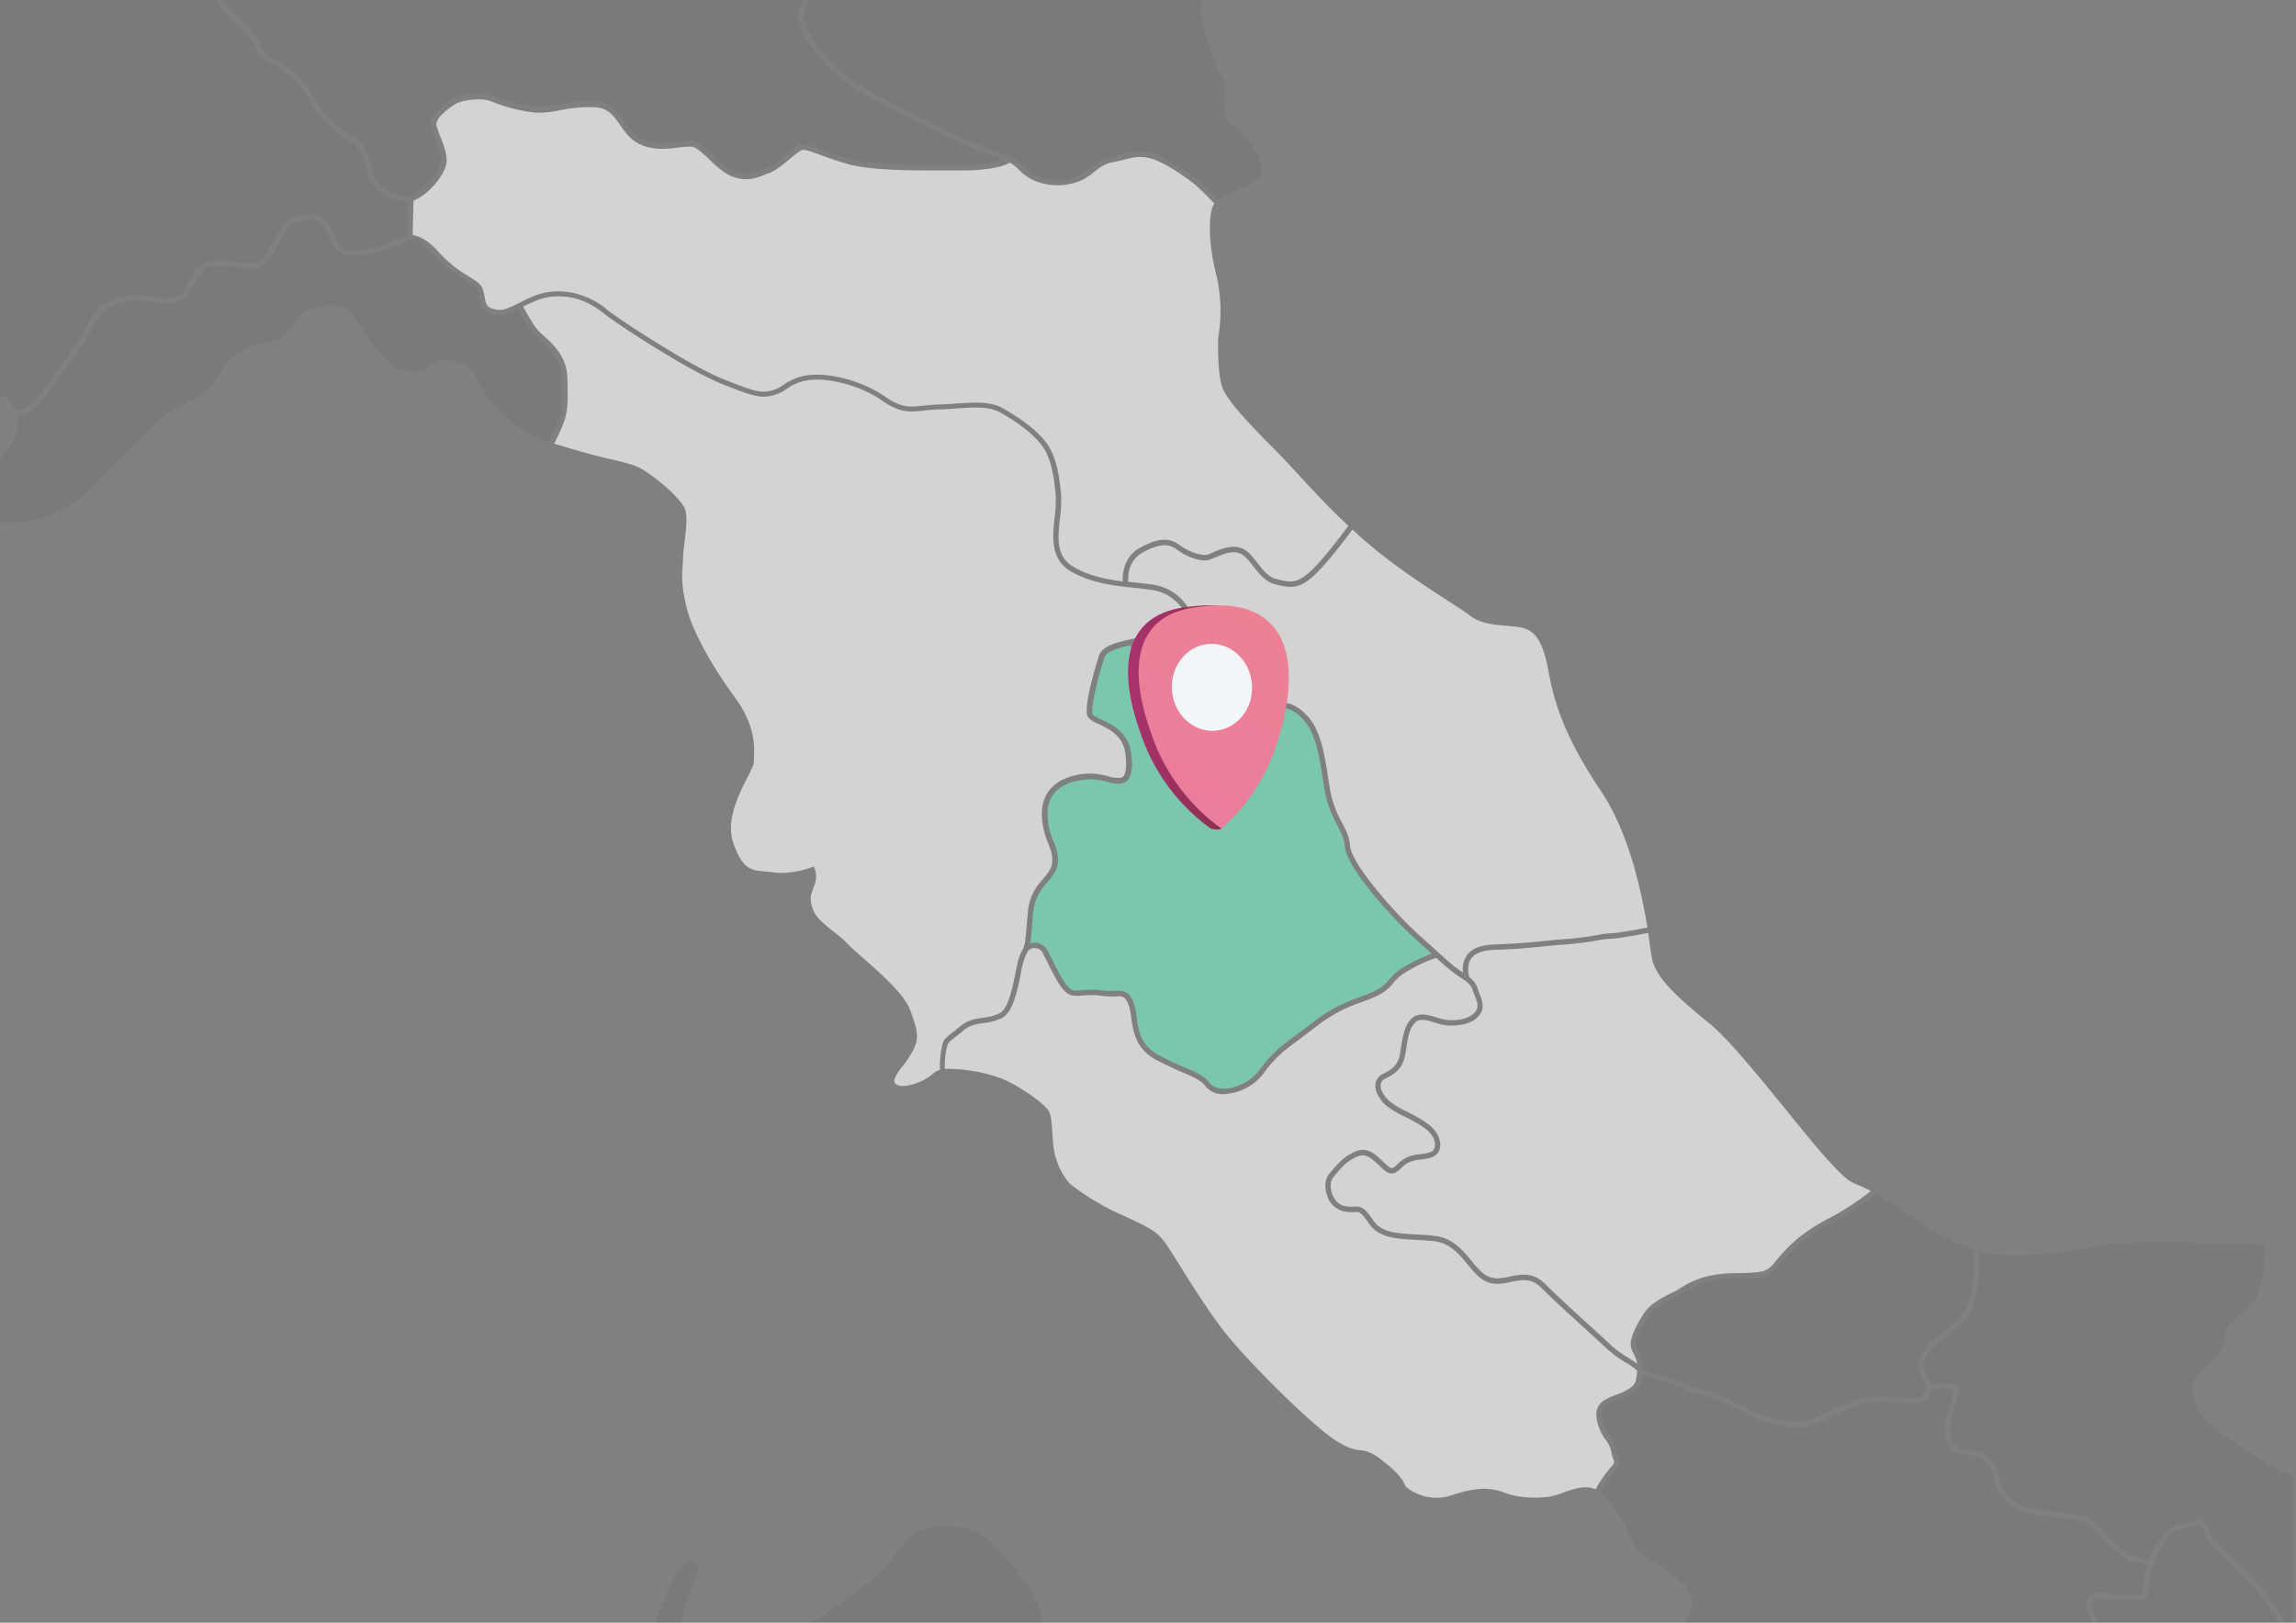 <svg xmlns="http://www.w3.org/2000/svg" xmlns:xlink="http://www.w3.org/1999/xlink" viewBox="0 0 750 530"><rect x="0" y="0" width="750" height="530" fill="#808080" stroke="none"/><defs><style>.cls-1{fill:none;}.cls-2{clip-path:url(#clip-path);}.cls-3{opacity:0.05;}.cls-4{clip-path:url(#clip-path-2);}.cls-5{clip-path:url(#clip-path-3);}.cls-6{clip-path:url(#clip-path-4);}.cls-7{clip-path:url(#clip-path-5);}.cls-8{clip-path:url(#clip-path-6);}.cls-9{fill:#d3d3d3;}.cls-10{fill:#7bc7ad;}.cls-11{fill:url(#linear-gradient);}.cls-12{fill:url(#linear-gradient-2);}.cls-13{fill:#f3f6f9;}.cls-14{clip-path:url(#clip-path-7);}</style><clipPath id="clip-path"><rect class="cls-1" y="-635.18" width="749.09" height="530"/></clipPath><clipPath id="clip-path-2"><rect class="cls-1" x="-805.22" y="-635.18" width="749.09" height="530"/></clipPath><clipPath id="clip-path-3"><rect class="cls-1" x="813.03" y="632.74" width="749.09" height="530"/></clipPath><clipPath id="clip-path-4"><rect class="cls-1" y="632.74" width="749.09" height="530"/></clipPath><clipPath id="clip-path-5"><rect class="cls-1" x="813.03" width="749.09" height="530"/></clipPath><clipPath id="clip-path-6"><rect class="cls-1" width="749.09" height="530"/></clipPath><linearGradient id="linear-gradient" x1="368.49" y1="234.34" x2="417.55" y2="234.34" gradientUnits="userSpaceOnUse"><stop offset="0" stop-color="#aa326e"/><stop offset="1" stop-color="#792d3d"/></linearGradient><linearGradient id="linear-gradient-2" x1="502.76" y1="23.13" x2="303.34" y2="402.15" gradientUnits="userSpaceOnUse"><stop offset="0" stop-color="#f08d85"/><stop offset="1" stop-color="#e773a9"/></linearGradient><clipPath id="clip-path-7"><rect class="cls-1" x="-805.22" width="749.09" height="530"/></clipPath></defs><g id="OBJECTS"><g class="cls-2"><path class="cls-3" d="M493.06,196.23c-.64-8.16-4.51-31.15-10.74-40.6s-2.79-12-4.51-18.48-8.59-14.61-15.47-21.91-18.8-6.23-23.85-4.3-7.19,8.81-16.65,16.65-31.5,23-43.82,23c-8.48,0-16.11-3.11-17.18-8.8S366.42,126.3,366,123s-4.08-2.9-6.87,1.93-6.12,13.21-8.49,19.87-7.3,12.68-1.61,26,10.64,13.75,13.43,20.41,5.58,22.45,8.27,32.44,4.29,10.85,3.33,13.1-8.49,8.49-9.13,12-3.87,14.83,4.18,15.8S383.82,261,381.24,267s-6.23,7.3-7.73,11.6-10.42,20.41-13.22,34.8-2.68,32.33,6.77,49.73,22.34,19.77,32.87,17,9.88-10.32,15.47-23,11.17-13.75,20-12,8.05,6.55,14.93,12,13-1,16.86-8.92,9.13-22.45,12.79-59.4-4.09-55.64-2.15-61.44S493.71,204.39,493.06,196.23Z"/><path class="cls-3" d="M775.09,69.2c.57-2,1-3.33.68-4.26-.43-.53-3.69-.49-7,.08a6.62,6.62,0,0,1-.11.74c-1.17,4-5.7,3.68-10.94,3.29-1.81-.14-3.69-.28-5.6-.28-5.42,0-9.39,1.81-14.85,4.32-1.84.85-3.86,1.77-6.09,2.7a17.5,17.5,0,0,1-6.8,1.31c-7.55,0-15.38-4-21-6.91a50.93,50.93,0,0,0-10.21-3.86,27,27,0,0,1-5.92-2.17,25,25,0,0,0-6-2,27.33,27.33,0,0,1-6.77-2.37c-.39,3.43-.92,5.06-5.06,7.15-1,.5-2.09.93-3.08,1.31-3.58,1.35-5.43,2.24-5,5.53a13.61,13.61,0,0,0,2.66,6.38A12.25,12.25,0,0,1,666,84.47a13.59,13.59,0,0,0,.6,2.23c.53,1.7.74,2.76-1.06,4.57a46.14,46.14,0,0,0-4.89,7.12c3.75,3.12,7.15,8.22,10.45,15.63,1.7,3.79,3.72,5,6.84,6.9a52.34,52.34,0,0,1,4.6,3c5.6,4.22,8.08,6.56,8.08,11.23,0,2.16-1.63,4.47-3.37,7s-3.75,5.31-3,7.12c.28.64.53.78.64.81.63.29,2-.32,3.72-1a29,29,0,0,1,10.27-2.51c8.82-.32,12.9,1.59,17.22,3.61l.88.43c4,1.84,5.82,7.58,5.46,17,0,.92-.1,1.73-.18,2.41-.1,1.1-.21,2.05.08,2.34.78.77,5.38.24,10.84-.5,4.18-.57,7.58-1.35,10.31-2,6.84-1.59,10.59-2.44,15.66,2.7a78.16,78.16,0,0,1,8.71,11,63.4,63.4,0,0,0,6.63,8.43c4.07,4.08.74,9.07-1.7,12.76a16.18,16.18,0,0,0-2.34,4.18c-1.06,4.43,7.87,13.43,14.67,19.77,8.89,8.33,18.85,17.15,24.76,16.55a8.64,8.64,0,0,0,6.63-3.65,13.9,13.9,0,0,1,2-2.09c1.81-1.35,5.32-3.37,8-3.37a4.07,4.07,0,0,1,1.45.28c1.74-1.24,9-6.59,12.65-11.72,3-4.15,2.34-7.16,1.31-11.7-.35-1.59-.74-3.43-1-5.49-.49-3.61-1.24-7.16-1.91-10.31-.78-3.79-1.42-6.8-1.31-8.57s.1-1.84-.53-5.07c-.36-1.84-1-4.71-1.81-9.53-1.88-10.31-9.21-24.27-12.76-31-.92-1.77-1.55-2.94-1.8-3.54-1.1-2.59-2.13-5-.29-7.16,1.21-1.38,2.73-1.24,5.32-1,1.31.14,3,.28,5.14.32l2.72.1c2.06.11,3.55.14,4-.32s.5-1.1.5-2.33a21.85,21.85,0,0,1,1.17-7.06c-1.88-.42-5.71-1.34-7.16-2.44l-1.1-.74a32.88,32.88,0,0,1-7.65-7c-3.12-3.93-5.28-4.29-10.06-5l-1.53-.25c-1.27-.21-2.69-.35-4.14-.49-5.42-.54-11.62-1.14-15.2-5.64a14.32,14.32,0,0,1-3.19-6.84,9.07,9.07,0,0,0-2.27-4.81c-1.87-2.17-4.21-2.45-6.44-2.73-1.85-.22-3.58-.43-4.79-1.63-2.58-2.62-3.08-5-2.09-10.28A45.29,45.29,0,0,1,775.09,69.2Z"/><path class="cls-3" d="M834.47,450.82c-3.4-2-11-.92-13.14.21a44.83,44.83,0,0,0-5.6,3.47c-2.87,1.95-5.6,3.79-8.43,4.22a20.29,20.29,0,0,1-4.43.18,4.81,4.81,0,0,0-3.15.56,6.45,6.45,0,0,0-1.67,2.7c-1.1,2.37-2.58,5.56-6.16,6.83-4.08,1.46-10.53,1.21-19.81-.7a17.34,17.34,0,0,1-6.27-2.87c-1.84-1.17-3.15-2.06-5.07-1.63-2.8.56-6.06,2.94-9,5-1.24.88-2.45,1.77-3.54,2.44-.43.29-1,.64-1.6,1.1-5.42,3.61-18.1,12.19-32.7,12.37-3.26,0-6.24.1-8.93.14-10.7.21-17.15.32-22.78-.46a13.22,13.22,0,0,0-8.29,1.27,8.38,8.38,0,0,1-3.65,1l-.36,0A24.89,24.89,0,0,0,663,487c-2.55.63-7.65-.78-9-1.88a8.4,8.4,0,0,0-2-.71c-2.34-.71-5.85-1.73-7.59-4.46-2.26-3.55-3.11-4.79-6.16-6.7a15.41,15.41,0,0,1-2.94-2.76c-2.13-2.45-4.57-5.18-10.24-6a39.22,39.22,0,0,0-14,.46,34.92,34.92,0,0,1-3.47.5c-3.33.28-5.67,3.22-8.36,7.05l-.46.67c-2.34,3.37-4.33,6.24-10.39,6.06-3.19-.14-5.7-2.94-8.36-6s-5.56-6.24-9.21-6.62c-5.07-.57-7,2.51-8.72,5.2a13.55,13.55,0,0,1-2,2.63,30.59,30.59,0,0,1-3.4,2.3c-3.54,2.23-8.36,5.28-9.92,8.57-2,4.22-5.39,11.23-1.88,26.72,3.4,15,11.09,21.29,16.65,22.07,2.06.32,3.65-.39,5.5-1.17a14.46,14.46,0,0,1,6-1.52,14.64,14.64,0,0,1,6.88,2c3,1.59,5.52,3,7.68,4.25,4.61,2.58,7.91,4.5,13.22,6.2,8.22,2.69,12.22,4.39,15.27,6.59a24.34,24.34,0,0,1,2.84,2.73c6.44,6.66,21.47,22.18,47.19,30.64a244.45,244.45,0,0,0,29.09,7.62c10.73,2.27,16.65,3.51,21.4,9.53,1.34,1.7,2.83,3.76,4.39,6,7.62,10.6,18,25.12,31.89,27,6.87,1,11.94,1.17,16,1.38,6,.28,10,.46,14.67,2.76,4.25,2.13,6.52,3.23,7.9,2.66,1-.42,1.84-1.77,2.8-4.5,1.17-3.29.21-7.94-.61-12-.92-4.46-1.7-8.29.18-10.24a51.54,51.54,0,0,1,4.25-3.51c5-3.93,14.46-11.23,12.86-15.2a18.52,18.52,0,0,0-4-5.84,17.36,17.36,0,0,1-4.54-7.44c-.35-1.28-.67-2.52-1-3.69-1.1-4.57-2.09-8.5-6.52-12.79-5.71-5.49-10.1-18.53-3.72-25.62,6-6.69,8.47-11.72,8.47-17.36,0-6.41,1.13-10.73,3.72-14.45.74-1.06,1.8-2.38,3.15-4.08a140.1,140.1,0,0,0,11.94-16.9,37.38,37.38,0,0,0,4.89-15.87,14,14,0,0,1,1-4.71c.63-1.24,2.44-2.87,4.53-4.78,2.94-2.7,7-6.35,6.95-8.54A2.63,2.63,0,0,0,834.47,450.82Z"/><path class="cls-3" d="M719.36,24.06l-.32.35c-3.22,3.93-5.07,4-15.2,4.18h-.28c-9.18.21-13.93,3.33-16,4.68l-.53.35c-.43.25-1.1.61-1.92,1-2.51,1.24-6.69,3.26-8.57,6.05-2.3,3.48-3.72,6.49-4.15,8.9a4.38,4.38,0,0,0,.75,2.55,10.83,10.83,0,0,1,1.42,5.63c1.59,1.31,4.35,2,7,2.69a26.76,26.76,0,0,1,6.44,2.17,26.94,26.94,0,0,0,5.57,2,52.58,52.58,0,0,1,10.52,4c7.09,3.65,17.75,9.14,26.32,5.57,2.24-.92,4.19-1.81,6-2.66C742,69,746.29,67,752.1,67c2,0,3.9.14,5.74.28,5.31.43,8.36.53,9.1-2,.43-1.56-.14-2.66-.88-4.08-1.07-2-2.41-4.64.1-8.82,1.63-2.73,4.18-4.6,6.63-6.45,3.65-2.72,7.4-5.49,8.75-11.12a42.17,42.17,0,0,0,.89-16,68.77,68.77,0,0,1-10.24-4.11c-.64-.32-2.2-1.35-5.1-3.37-4.47-3-11.17-7.65-16.3-10.52a83.94,83.94,0,0,1-15,9.88C726.16,15.77,722.23,20.55,719.36,24.06Z"/><path class="cls-3" d="M660-81.95a107.13,107.13,0,0,1-11.3,1.42c-3.15.24-5.35.46-7.47.67-3.76.39-7.3.78-15.31,1.06-3.72.11-6.24,1.14-7.48,3-1.48,2.3-.67,5.28-.42,6a6.69,6.69,0,0,1,2.58,3.4c.15.53.4,1.1.61,1.7.88,2.17,1.95,4.89,0,7.27S615.83-54,611.05-54.1a17.5,17.5,0,0,1-4.22-.92c-2.51-.78-4.85-1.49-6.37-.25-2.06,1.66-2.63,5.38-3.12,8.64-.14.92-.29,1.78-.46,2.55-.85,4.26-3.55,5.92-6.49,7.37A2.4,2.4,0,0,0,589-34.86c-.22,1.52.81,3.54,2.83,5.42a25.44,25.44,0,0,0,5.67,3.4c4.68,2.41,10,5.14,10.8,9.56a4.93,4.93,0,0,1-.63,4c-1.17,1.6-3.37,1.88-5.53,2.13a15.33,15.33,0,0,0-3.61.78,9.63,9.63,0,0,0-2.91,2.09c-1.38,1.31-2.94,2.76-5.53.57-.56-.5-1.09-1-1.63-1.53-2.65-2.48-4.39-3.93-6.9-2.94-3.41,1.31-5.43,3.69-7.55,6.24l-.5.6c-1,1.1-1.1,3.33-.39,5.38.36,1,1.49,3.51,4.08,4A11.4,11.4,0,0,0,580.3,5c2.3-.14,3.36.21,6.16,4.36s7.69,4.36,13.89,4.71c2,.11,4.18.21,6.41.5,5.71.67,9,4.6,11.84,8.11,1.87,2.23,3.64,4.39,5.81,5.25s4.32.42,6.69-.08c3.55-.74,7.62-1.59,11.62,2.41s10.17,9.64,15.06,14.07c2.59,2.34,4.79,4.36,6.2,5.7a32.14,32.14,0,0,0,5.88,4.33c1,.63,1.95,1.27,2.91,2a10.51,10.51,0,0,0-1.21-3.47,6,6,0,0,1-.88-3.65c.46-2.66,2-5.88,4.43-9.57,2.09-3.19,6.59-5.35,9.24-6.66.75-.35,1.39-.67,1.74-.88l.53-.36c2.16-1.42,7.23-4.75,16.9-5h.29c9.88-.21,11.16-.21,13.88-3.54l.29-.36c3-3.61,7-8.53,16.93-13.81A88,88,0,0,0,749.09-.11a37.76,37.76,0,0,0-4-1.87c-2.91-1.21-4-1.67-9.92-8.15-3-3.23-7.48-8.75-12.69-15.17-9.24-11.37-19.77-24.3-25.47-29-9.39-7.72-18.21-15-19.42-21.9-.17-.85-.35-2-.56-3.57-.18-1.31-.43-2.87-.68-4.65-2.62.54-10,1.92-12.26,1.92A32.37,32.37,0,0,0,660-81.95Z"/><path class="cls-3" d="M575.12,82c3.79,2.27,5.6,2.48,7.16,2.66s3.33.39,6.62,2.9c6.1,4.64,7.45,6.95,8,8.58.39.88,6.94,6,15.2,3.26,8.78-2.94,13.14-2.48,17.68-.75,4.25,1.63,10.06,1.7,14.06,1.24a22.5,22.5,0,0,0,4.64-1.34c3.55-1.24,7.48-2.66,10.67-1.07a43.74,43.74,0,0,1,5.14-7.4c1.13-1.13,1.06-1.35.6-2.76a15.41,15.41,0,0,1-.64-2.45,9.82,9.82,0,0,0-1.81-3.65A15.6,15.6,0,0,1,659.48,74c-.56-4.81,2.87-6.12,6.17-7.4a29.38,29.38,0,0,0,2.9-1.24c3.72-1.84,3.83-2.73,4.22-6.77a25.67,25.67,0,0,0-3.83-2.69,33.8,33.8,0,0,1-6.16-4.57c-1.42-1.31-3.62-3.33-6.2-5.67-4.89-4.46-11-10-15.1-14.1-3.36-3.37-6.59-2.69-10-1.95-2.52.53-5.1,1.06-7.73,0s-4.46-3.37-6.48-5.81c-2.8-3.37-5.7-6.87-10.7-7.48-2.16-.24-4.25-.35-6.27-.46-6.49-.35-12-.67-15.31-5.49-2.48-3.68-3-3.65-4.6-3.58a13.54,13.54,0,0,1-3.55-.25,7.42,7.42,0,0,1-5.38-5.17c-1-2.69-.68-5.49.71-7.12l.49-.57c2.2-2.58,4.43-5.28,8.26-6.76s6.27,1,8.75,3.33c.49.49,1,1,1.59,1.45,1.35,1.17,1.74.81,3.16-.53a11.73,11.73,0,0,1,3.43-2.41,15.35,15.35,0,0,1,4.08-.89c1.84-.25,3.61-.46,4.32-1.45a3.32,3.32,0,0,0,.32-2.62c-.64-3.54-5.56-6.06-9.89-8.26a29.26,29.26,0,0,1-6.09-3.68c-2.44-2.31-3.65-4.86-3.33-7a4.08,4.08,0,0,1,2.37-3.15c2.73-1.39,4.86-2.7,5.53-6.17.18-.74.28-1.59.43-2.44.56-3.62,1.2-7.69,3.75-9.78,2.27-1.85,5.32-.89,8-.07a16.39,16.39,0,0,0,3.75.85c4.18.14,7.16-.78,8.76-2.7,1.31-1.56.53-3.58-.25-5.49a13.62,13.62,0,0,1-.68-1.88c-.42-1.56-2.3-2.8-4.11-4-.49-.32-1-.67-1.45-1a71.62,71.62,0,0,1-6.27-5.28A45.35,45.35,0,0,0,597.87-72,15.79,15.79,0,0,0,593.09-68c-1.67,2-3.23,3.76-10,6.13-8.61,3-11.87,5.57-17.78,10.1l-5,3.76a41.46,41.46,0,0,0-9.11,8.85,16.36,16.36,0,0,1-5,4.82,17.88,17.88,0,0,1-8.61,2.7,7.17,7.17,0,0,1-6-2.7c-1.63-2-4-3-7.51-4.5A90.66,90.66,0,0,1,515.35-43c-6.48-3.58-7.26-9.21-7.9-13.78a17.44,17.44,0,0,0-1-4.46c-1.09-2.45-1.87-2.45-4.18-2.34a23.89,23.89,0,0,1-4.25-.14,24.63,24.63,0,0,0-6.13-.15,15.22,15.22,0,0,1-3.65,0c-2.9-.43-5.28-5.17-7.83-10.21-.49-1.06-1-2.09-1.56-3a3.57,3.57,0,0,0-2.41-2.2,3.59,3.59,0,0,0-2.69.85,11.18,11.18,0,0,1-.81,1.56,30.55,30.55,0,0,0-1.56,6c-1.14,5.57-2.55,12.51-6.1,14.32a18.28,18.28,0,0,1-6.06,1.7c-2.37.32-4.46.6-6.76,2.58-1.17,1-2.09,1.71-2.8,2.24-1.88,1.45-2.13,1.66-2.59,3.93a24.55,24.55,0,0,0-.46,6.2,17.7,17.7,0,0,1,2,0c6.66.22,13.67,1.74,18.28,3.94s11.51,6.91,13.43,9.53c1,1.38,1.16,4,1.38,7.33.17,3,.39,6.38,1.34,8.93a21.9,21.9,0,0,0,3.44,6.63c.21.32.39.53.5.7.56.71,7.61,6.17,16.47,10.24l.92.39c8.65,4,11,5.07,13.68,8.44,1,1.27,3,4.39,5.46,8.36,4.28,6.84,10.16,16.19,15.16,22.35C546.74,56.76,567.36,77.42,575.12,82Z"/></g><g class="cls-4"><path class="cls-3" d="M273.84,198.66c-4-3.4-7.06-6.24-9.78-8.72-3.62-3.33-6.73-6.2-10.7-9.31-1.1-.86-2.27-1.74-3.51-2.7-6.77-5.24-15.2-11.76-18.28-16.4-2.13-3.23-4.68-4-7.94-4.93a38.27,38.27,0,0,1-6.13-2.3l-4.75-2.37c-7.51-3.69-17.75-8.79-21.29-10.85l-.21-.14c-10.21-5.95-45.14-26-67.71-33.62-4.54-1.52-8.82-3-12.83-4.29-17.82-6-30.64-10.24-37.94-14.49-8-4.64-20.52-13.32-22.11-17.11-1.28-3-2.69-7.27-.5-10.38a26.23,26.23,0,0,1,2.7-2.84c2.69-2.55,6.34-6.06,6.62-9.81.32-4.22,1.67-5.32,4.11-7.27A39.1,39.1,0,0,0,68,37.2c4.64-4.71,4.53-16.51,4.39-19.66-5.88-.29-42.37-1.84-52.47.1-12.61,2.45-30.12,4.58-37.88,2.59-.88-.25-1.87-.53-2.94-.85A44.91,44.91,0,0,1-22,35.22c-1.49,6.27-5.67,9.39-9.39,12.15-2.41,1.81-4.72,3.51-6.17,6-2,3.33-1.1,5.07-.07,7.09a10.16,10.16,0,0,1,1.1,2.8c3.29-.57,8-1,8.72,1.17.49,1.45,0,3.08-.64,5.31a47.26,47.26,0,0,0-1.28,4.93c-.95,5-.42,6.66,1.6,8.64.78.82,2.16,1,3.75,1.17,2.34.28,5.25.64,7.58,3.3a11,11,0,0,1,2.66,5.63,12.61,12.61,0,0,0,2.84,6.09c3.11,3.9,8.89,4.47,14,5,1.52.14,2.94.28,4.25.5l1.53.24c4.92.75,7.61,1.17,11.16,5.64a28.83,28.83,0,0,0,7.3,6.66c.42.32.81.56,1.13.81,1,.78,4.39,1.67,6.73,2.16.92-2.44,4.22-10.13,9.07-11.33a27,27,0,0,0,3.23-1c2.12-.7,3.79-1.27,5.2-.53a4.73,4.73,0,0,1,2.09,3.12c.68,2.37,3.69,5.24,7.48,8.86a100.78,100.78,0,0,1,10.84,11.48,66.39,66.39,0,0,1,6.45,10c2,3.54,3,5.35,5.74,6,5.14,1.21,7,1.49,13.22-.85,1.84-.71,3.33-1.41,4.64-2,3.08-1.49,5.31-2.55,8.11-1.17s2.66,7.2,2.27,14.71a41.32,41.32,0,0,0-.07,5.1c.39,3.4,8.11,17.43,13.82,20.48,5.06,2.73,12.68,4.32,14.63,4.71a24.24,24.24,0,0,1,4.5-4.5c9-6.7,17.5-5.81,23.81,2.55,3.47,4.57,13.25,15.59,28.77,18.35a77.24,77.24,0,0,0,15,1c5.21-.07,9.32-.11,13.21,2.23,6.42,3.82,11.41,17.11,15.42,29.58,3.22,10,7.93,19.42,20.26,19.91,10.35.47,10.81-2.3,12.05-9.6.21-1.31.46-2.76.78-4.32A33.82,33.82,0,0,1,281,230.76c1.74-2.62,3.26-4.93,3.83-8C285.88,216.91,283.65,207.09,273.84,198.66Z"/><path class="cls-3" d="M166,350c-1.81-3.19-2.59-5.07.85-10.35,2.66-4.11,1.35-5.6-.46-7.69a10.55,10.55,0,0,1-2.59-4.28c-1.2-4.93.75-13.57,2.62-16.37.18-.32.15-.43.11-.46-.35-.78-3-1.74-7.51-2.16-1.21-.11-11.8-1.21-17.93-7.13a41.32,41.32,0,0,1-6.06-7.79c-1.56-2.37-3-4.64-4.21-5-1.35-.39-4.47-.24-7.2-.1-4,.17-5.7.21-6.48-.32s-1.24-1.6-2.27-3.93c-1.17-2.66-2.76-6.31-5-8.65-4.07-4.32-5.63-7.26-5.52-10.52.07-1.38,1.06-2.77,2.41-4.64A29.78,29.78,0,0,0,113,247c1.8-10.52,2.48-14.45,7.83-20.41.88-1,1.66-1.8,2.37-2.55a33,33,0,0,0,4.46-5.49,17.87,17.87,0,0,1-7.12-1.31A25.15,25.15,0,0,0,105.72,216c-4.18.74-5.18,3.08-6.7,6.59a32.62,32.62,0,0,1-1.49,3.26c-1.73,3.33-2.26,7.33-2.87,12-.24,2-.53,4.11-.92,6.27-1.31,7.26-2.44,11.33-12,17.32a11.37,11.37,0,0,1-6,2.16c-3.54,0-5.81-2.8-8.29-5.84A41.72,41.72,0,0,0,63.06,253c-2.69-2.44-5.17-3.54-7.44-3.43s-4.39,1.49-6.77,4.21a12.45,12.45,0,0,1-9.78,4,24,24,0,0,1,4.22,11.51c.49,9.39,2,16.44,4,19.28.43.6,1.49,1.8,2.8,3.29,5.1,5.78,14.6,16.58,16.26,24.77a64.15,64.15,0,0,1,1.42,13.21,58.82,58.82,0,0,0,.43,6.63C69,343,76.13,362.56,81,370.25a20.67,20.67,0,0,1,.43,21.33c-2.38,4-6.49,4.68-11.23,5.45-1.25.22-2.59.47-3.94.75s-2.55.53-3.72.71c-4.64.85-6.91,1.34-7.3,3.93a47.73,47.73,0,0,0,.43,7c1,9.89,2.59,26.43-3.23,33.2a57.86,57.86,0,0,1-9.24,8.89,24.91,24.91,0,0,0-5.32,5.25c-3.75,5.31-6.69,17.78,1.49,28.59,3.79,5,10.74,7.3,18.14,6.09,5.07-.85,17.61-4.71,23.74-22.82,7.51-22.21,13-25.43,20.58-29.9,1.6-1,3.26-1.95,5.11-3.19,8.93-6.16,6.59-21.72,5.49-29.19-.11-.75-.21-1.42-.28-2l-.18-1.27c-.85-6.17-1.63-12,1.24-15.13,1.17-1.24,3.43-2.13,6.3-3.23,4.72-1.8,10.56-4.07,13.82-8.89,5.49-8.15,9.5-7.93,16.41-4.39,6.55,3.4,17.54,6,19.31,3.86,1.95-2.3,1.38-14.31-1-21A24.44,24.44,0,0,0,166,350Z"/><path class="cls-3" d="M47.51,252.62c2.72-3.15,5.24-4.68,8-4.85s5.67,1.09,8.75,3.89a46.22,46.22,0,0,1,4.5,5c3.69,4.5,5.88,7.2,12,3.33,8.93-5.59,9.92-9.21,11.2-16.15.39-2.13.67-4.18.92-6.2.6-4.61,1.17-9,3-12.55.57-1.09,1-2.16,1.42-3.15,1.56-3.58,2.87-6.69,8-7.62a27,27,0,0,1,15.73,1.35,16.34,16.34,0,0,0,7.33,1.13,7.09,7.09,0,0,0,.39-1.31c.5-2.94,4.82-16.65,11.48-25.86-2.83-.57-9.49-2.13-14.24-4.68-6.41-3.43-14.31-18-14.77-21.86a46.59,46.59,0,0,1,.07-5.42c.21-4.22.6-12-1.31-13s-3.41-.36-6.52,1.17c-1.35.63-2.87,1.38-4.79,2.09-6.45,2.44-8.75,2.19-14.27.88-3.55-.85-4.86-3.26-6.84-6.87a71.44,71.44,0,0,0-6.31-9.78,111.23,111.23,0,0,0-10.66-11.27c-4-3.79-7.16-6.8-8-9.63-.32-1.14-.71-1.78-1.2-2-.75-.43-2.09,0-3.83.63-1,.32-2.09.71-3.36,1-3.94,1-7.16,8.22-8.08,10.91l-.25.75,0,0a20.87,20.87,0,0,0-1.16,6.74c0,1.84-.32,2.9-1,3.61-1.06,1-2.69.92-5.35.81l-2.69-.1c-2.24,0-3.94-.22-5.28-.36-2.45-.21-3.23-.28-3.8.39-1,1.17-.6,2.52.57,5.32.21.49.89,1.77,1.74,3.4,3.58,6.77,11,20.87,12.93,31.46.85,4.78,1.45,7.65,1.81,9.5.67,3.26.71,3.54.56,5.56-.1,1.49.54,4.53,1.28,8.08.67,3.15,1.45,6.73,1.95,10.41a53.51,53.51,0,0,0,1,5.35c1,4.65,1.84,8.33-1.59,13.11-3.58,5-10.21,10.07-12.55,11.77a44,44,0,0,1,4.82,6.91c.78,1.27,1.56,2.51,2.2,3.47.49.71,1.31,1.66,2.23,2.76,1.24,1.42,2.76,3.19,4.25,5.25C39.14,256.06,44.32,256.34,47.51,252.62Z"/><path class="cls-3" d="M-30.12,69.2c.56-2,.95-3.33.67-4.26-.43-.53-3.68-.49-7,.08a6.62,6.62,0,0,1-.11.74c-1.17,4-5.71,3.68-11,3.29-1.81-.14-3.68-.28-5.6-.28-5.42,0-9.39,1.81-14.84,4.32-1.85.85-3.86,1.77-6.1,2.7a17.47,17.47,0,0,1-6.8,1.31c-7.55,0-15.38-4-21-6.91a51.11,51.11,0,0,0-10.2-3.86A26.57,26.57,0,0,1-118,64.16a25.31,25.31,0,0,0-6-2,27,27,0,0,1-6.77-2.37c-.39,3.43-.92,5.06-5.07,7.15-1,.5-2.09.93-3.08,1.31-3.58,1.35-5.42,2.24-5,5.53a13.51,13.51,0,0,0,2.66,6.38,12.41,12.41,0,0,1,2.05,4.29,14.68,14.68,0,0,0,.6,2.23c.53,1.7.75,2.76-1.06,4.57a46.86,46.86,0,0,0-4.89,7.12c3.76,3.12,7.16,8.22,10.45,15.63,1.7,3.79,3.72,5,6.84,6.9a52.34,52.34,0,0,1,4.61,3c5.59,4.22,8.08,6.56,8.08,11.23,0,2.16-1.63,4.47-3.37,7s-3.76,5.31-3.05,7.12c.29.64.53.78.64.81.64.29,2.05-.32,3.72-1a29,29,0,0,1,10.28-2.51c8.82-.32,12.89,1.59,17.21,3.61l.89.43c4,1.84,5.81,7.58,5.46,17,0,.92-.11,1.73-.18,2.41-.11,1.1-.21,2.05.07,2.34.78.77,5.39.24,10.84-.5,4.18-.57,7.58-1.35,10.31-2,6.84-1.59,10.6-2.44,15.66,2.7a79,79,0,0,1,8.72,11A64.2,64.2,0,0,0-30.8,192c4.08,4.08.75,9.07-1.7,12.76A16.18,16.18,0,0,0-34.84,209C-35.9,213.4-27,222.4-20.17,228.74c8.9,8.33,18.85,17.15,24.77,16.55a8.6,8.6,0,0,0,6.62-3.65,14,14,0,0,1,2.06-2.09c1.81-1.35,5.31-3.37,8-3.37a4.07,4.07,0,0,1,1.45.28c1.74-1.24,9-6.59,12.65-11.72,3-4.15,2.34-7.16,1.31-11.7-.35-1.59-.74-3.43-1-5.49-.5-3.61-1.24-7.16-1.92-10.31-.78-3.79-1.41-6.8-1.31-8.57s.11-1.84-.53-5.07c-.35-1.84-1-4.71-1.81-9.53-1.87-10.31-9.21-24.27-12.75-31-.92-1.77-1.56-2.94-1.81-3.54-1.1-2.59-2.12-5-.28-7.16,1.2-1.38,2.73-1.24,5.31-1,1.31.14,3,.28,5.14.32l2.73.1c2.05.11,3.54.14,4-.32.35-.32.49-1.1.49-2.33a21.85,21.85,0,0,1,1.17-7.06c-1.87-.42-5.7-1.34-7.15-2.44l-1.1-.74a32.68,32.68,0,0,1-7.65-7c-3.12-3.93-5.28-4.29-10.07-5l-1.52-.25c-1.28-.21-2.69-.35-4.15-.49-5.42-.54-11.62-1.14-15.2-5.64a14.38,14.38,0,0,1-3.18-6.84,9.14,9.14,0,0,0-2.27-4.81c-1.88-2.17-4.22-2.45-6.45-2.73-1.84-.22-3.58-.43-4.78-1.63-2.59-2.62-3.09-5-2.09-10.28A43.2,43.2,0,0,1-30.12,69.2Z"/><path class="cls-3" d="M29.26,450.82c-3.4-2-11-.92-13.15.21a44.71,44.71,0,0,0-5.59,3.47c-2.87,1.95-5.6,3.79-8.44,4.22a20.28,20.28,0,0,1-4.43.18,4.81,4.81,0,0,0-3.15.56,6.56,6.56,0,0,0-1.66,2.7c-1.1,2.37-2.59,5.56-6.17,6.83-4.07,1.46-10.52,1.21-19.8-.7a17.32,17.32,0,0,1-6.28-2.87c-1.84-1.17-3.15-2.06-5.06-1.63-2.8.56-6.06,2.94-9,5-1.24.88-2.44,1.77-3.54,2.44-.42.29-1,.64-1.59,1.1C-64,476-76.68,484.55-91.28,484.73c-3.26,0-6.23.1-8.93.14-10.69.21-17.14.32-22.78-.46a13.23,13.23,0,0,0-8.29,1.27,8.34,8.34,0,0,1-3.65,1l-.35,0a24.87,24.87,0,0,0-6.94.32c-2.56.63-7.66-.78-9-1.88a8,8,0,0,0-2-.71c-2.34-.71-5.84-1.73-7.58-4.46-2.27-3.55-3.12-4.79-6.17-6.7a15.41,15.41,0,0,1-2.94-2.76c-2.12-2.45-4.57-5.18-10.24-6a39.24,39.24,0,0,0-14,.46,34.11,34.11,0,0,1-3.47.5c-3.33.28-5.67,3.22-8.36,7.05l-.46.67c-2.34,3.37-4.32,6.24-10.38,6.06-3.19-.14-5.71-2.94-8.36-6s-5.57-6.24-9.21-6.62c-5.07-.57-7,2.51-8.72,5.2a14,14,0,0,1-2,2.63,31.91,31.91,0,0,1-3.41,2.3c-3.54,2.23-8.36,5.28-9.92,8.57-2,4.22-5.38,11.23-1.87,26.72,3.4,15,11.09,21.29,16.65,22.07,2.05.32,3.65-.39,5.49-1.17a14.55,14.55,0,0,1,6-1.52,14.58,14.58,0,0,1,6.87,2c3.05,1.59,5.53,3,7.69,4.25,4.6,2.58,7.9,4.5,13.21,6.2,8.22,2.69,12.23,4.39,15.28,6.59a24.51,24.51,0,0,1,2.83,2.73c6.45,6.66,21.47,22.18,47.19,30.64a245.45,245.45,0,0,0,29.09,7.62c10.74,2.27,16.65,3.51,21.4,9.53,1.35,1.7,2.84,3.76,4.4,6,7.61,10.6,18,25.12,31.88,27,6.88,1,11.94,1.17,16,1.38,6,.28,10,.46,14.67,2.76,4.25,2.13,6.52,3.23,7.9,2.66,1-.42,1.84-1.77,2.8-4.5,1.17-3.29.21-7.94-.6-12-.92-4.46-1.7-8.29.18-10.24a49.85,49.85,0,0,1,4.25-3.51c5-3.93,14.45-11.23,12.86-15.2a18.7,18.7,0,0,0-4-5.84A17.44,17.44,0,0,1-2.77,582c-.36-1.28-.67-2.52-1-3.69-1.1-4.57-2.09-8.5-6.52-12.79-5.7-5.49-10.09-18.53-3.72-25.62,6-6.69,8.47-11.72,8.47-17.36,0-6.41,1.13-10.73,3.72-14.45C-1,507,0,505.66,1.37,504a140.1,140.1,0,0,0,11.94-16.9,37.24,37.24,0,0,0,4.89-15.87,14.26,14.26,0,0,1,1-4.71c.64-1.24,2.45-2.87,4.54-4.78,2.94-2.7,7-6.35,6.94-8.54A2.63,2.63,0,0,0,29.26,450.82Z"/></g><g class="cls-5"><path class="cls-3" d="M897.72,435.47c-.19-4.79-3.52-7.8-5.71-9.77-.56-.51-1-1-1.41-1.35a38.52,38.52,0,0,1-4.16-6.59c-3.24,1.58-4.79,1.94-7.55,1-2-.71-2.33-2.56-2.59-4.06a4.35,4.35,0,0,0-1-2.64,18.88,18.88,0,0,0-2.53-1.75,34.21,34.21,0,0,1-8.05-6.53c-3.29-3.8-5.83-3.94-6.22-3.94-.56.26-4,1.66-6.11,2.51A26.8,26.8,0,0,1,842,403.86c-2.47-.31-3.74-3-4.87-5.29-.33-.68-.67-1.35-1-2-1.24-2.17-3.6-2.59-7.17-1.33-2.17.79-3.61,3.44-5,6a30.13,30.13,0,0,1-2.29,3.8c-2,2.7-5.43,2.28-9.09,1.83a37,37,0,0,0-4.36-.34c-3.29,0-4.14,1.55-5.51,4.08a27.36,27.36,0,0,1-2,3.29c-2.2,3-6.22,2.45-9.8,1.92a18.17,18.17,0,0,0-5-.34c-4.16.56-7.48,2-10,7.12a58.15,58.15,0,0,1-5.89,9.17c-1.26,1.75-2.81,3.83-4.75,6.62-4.11,5.91-7.07,7-8.67,7h-.06a4.86,4.86,0,0,1,.12.7l.08.65c.39,2.7-2.79,9.79-7.43,11.59a30.19,30.19,0,0,1-4.84,1.38c-3.13.74-6.08,1.41-7.57,3.35-2.06,2.71-1,8.08-.48,9.12,1.8.42,15.53,1.32,21.87.68a25.24,25.24,0,0,0,11.4-4c.36-.2.7-.42,1-.59,2.11-1.21,10.05-9.37,16.41-16l3.15-3.21a28.86,28.86,0,0,1,9.68-6.86,21.34,21.34,0,0,0,5.29-3.18,15,15,0,0,0,3.83-4.65A13.43,13.43,0,0,1,813,429.7a18.32,18.32,0,0,1,8-3.3,11.1,11.1,0,0,0,4.39-1.57,10.58,10.58,0,0,0,2.68-3,10.2,10.2,0,0,1,2.73-3c2.78-1.92,9.57-2.85,11.9-.51a27.36,27.36,0,0,1,2.51,3.52c2.73,4.22,6.87,10.58,11.28,11.82s6.2-.17,7.66-1.27a6.25,6.25,0,0,1,1.83-1.09c2.28-.76,7.46.78,8.81,2.64a8.37,8.37,0,0,1,.7,1.32c1.61,3.44,5.83,12.3,18.94,17a43.94,43.94,0,0,0,2.71-6C897.72,444,898,441.83,897.72,435.47Z"/><path class="cls-3" d="M753.62,441a8.79,8.79,0,0,1,2.45,2.95c.67.17,3.38.26,8-6.33,2-2.78,3.49-4.9,4.76-6.61a56.31,56.31,0,0,0,5.77-9c3-6,7.12-7.37,11.12-7.91a22.5,22.5,0,0,1,5.4.34c3.49.53,6.76,1,8.47-1.32a32.28,32.28,0,0,0,1.92-3.16c1.4-2.59,2.64-4.81,6.75-4.81a33.35,33.35,0,0,1,4.53.37c3.38.39,6.28.73,7.8-1.3a31.94,31.94,0,0,0,2.17-3.63c1.52-2.81,3.09-5.71,5.74-6.67,5.32-1.88,7.77,0,8.86,1.94a15.72,15.72,0,0,1,1.07,2.09c1,2.08,2.09,4.25,3.8,4.47a25.38,25.38,0,0,0,9.63-1.41l5.8-2.39.22-8.84a5.05,5.05,0,0,1-.67.06,10.59,10.59,0,0,1-5-1.41c-2.78-1.52-4.64-3.88-5-6.33-.67-4.7-3-7.12-4.08-7.77a26.7,26.7,0,0,1-10.86-10.69c-2.48-4.68-4.08-5.72-5.94-6.93a18.18,18.18,0,0,1-2.17-1.57,7.72,7.72,0,0,0-2.31-1.38c-1.29-.54-2.39-1-3.68-4.17-.93-2.19-2.85-4-4.9-6a23.73,23.73,0,0,1-5.24-6.2c-1.66-3.26-1.82-6.55-.39-8.19.53-.62,1.75-1.52,4-.73,1.55.51,3.41,2.06,5.21,3.52s4.22,3.46,5,3.07c.09-.06.56-.42.4-2.73l0-.76c-.57-8.39-.79-11.54.56-14,1-1.88-.73-6.58-2.95-10.05-.34-.47-.74-1-1.22-1.69-2.75-3.74-7.37-10-4.1-15.76,1.21-2.14,2.42-3.82,3.57-5.48,2.25-3.13,4.17-5.83,5-10.33,1.32-6.82,4.08-11.09,8.16-12.7a16.47,16.47,0,0,1,3.27-.9A66.37,66.37,0,0,1,824,251.76c-1.15-1.26-2.28-2.42-3.23-3.4-1.8-1.83-3.1-3.16-3.49-4.17-.2-.53-.26-2.11-.37-6.16s-.31-11.65-1-12.86c-2.17.08-17.42,8-19.4,14.66-1.26,4.28-1.57,9.31-1.82,13.37a47.88,47.88,0,0,1-.71,6.55c-.59,2.4-1.91,3.16-3.54,4.09a21,21,0,0,0-4.85,3.68,55.27,55.27,0,0,0-4.16,4.84,12.69,12.69,0,0,1-2.82,3,5.94,5.94,0,0,0,.65,5.29,20.18,20.18,0,0,0,2.62,2.79c2.08,1.91,4.42,4.1,5.09,7.37a14.72,14.72,0,0,1-.16,7.15,29.37,29.37,0,0,0-.6,3.32,14,14,0,0,0-.08,2.59c.11,2.42-.28,3.09-4.17,3.83-2,.36-4.33.67-6.64,1a62.28,62.28,0,0,0-9.2,1.63,108.49,108.49,0,0,1-11,1.89c-5.71.84-12.18,1.8-15.45,2.73-3.77,1.07-5.35,1.69-6.39,2.08a13.12,13.12,0,0,1-1.77.59,30.19,30.19,0,0,1-4.76.54c-1.09,10.21-3.6,14.15-11.4,17.87-7.62,3.66-16.74,7.35-19.5,8.08a9.53,9.53,0,0,1-3.43.08,4.41,4.41,0,0,0-1.44,0c0,1.24,2.08,3.72,3.21,5.07l.39.48q.47.51.93.93c1.16,1.07,2.45,2.28,2.65,5.8.25,3.74,2.9,12.35,8.27,16.26s8.31,6.22,8.22,8.9c-.06,1.46-1.6,3.09-3.24,4.81a15.06,15.06,0,0,0-2.87,3.6,17.14,17.14,0,0,1-1,1.83c-2.56,4.14-7.91,12.75-3.12,26.51,4.7,13.6,16,16.27,24.18,18.24,1.6.37,3.09.73,4.36,1.13,3.57,1.12,7.82,1.35,11.56,1.52C748.69,439.43,752.07,439.6,753.62,441Z"/><path class="cls-3" d="M716.13,296.85c4.64,5.35,11,12.58,10.7,19.87a28.58,28.58,0,0,0,4.3-.48,12.83,12.83,0,0,0,1.61-.56c1.07-.39,2.67-1,6.53-2.11,3.32-1,9.85-1.92,15.62-2.76A101.36,101.36,0,0,0,765.64,309a63,63,0,0,1,9.48-1.69c2.28-.31,4.62-.62,6.56-1,3.1-.56,3.1-.7,3-2.37a16.86,16.86,0,0,1,.09-2.81c.17-1.38.42-2.48.62-3.43a13.34,13.34,0,0,0,.16-6.59c-.59-2.81-2.64-4.76-4.67-6.64a20.89,20.89,0,0,1-2.81-3,7.21,7.21,0,0,1-1.1-5.55c-1.63.08-3.86-1.35-6.59-3.26a15.82,15.82,0,0,0-2.33-1.47c-2-.87-13-3.69-26.2-.9a76.16,76.16,0,0,0-26.94,11.57c-4.59,3-5.29,5.32-3,9.6A36.71,36.71,0,0,0,716.13,296.85Z"/></g><g class="cls-6"><path class="cls-3" d="M340.59,510.87c-1.53-8-4-10-7.21-10.53-1.07-.2-2.22-.28-3.46-.4-3.21-.25-6.87-.56-9.57-2.64-1-.79-2.9-2-5.35-3.6-6.22-4-15.65-10.11-23.44-17.17L289.87,475c-1.49,2-6.19,8.3-9.6,11.57-2.59,2.47-4.47,3.29-6.5,3.29a16.58,16.58,0,0,1-4.17-.73c-2.39-.62-4-2.73-5.46-4.59-1.09-1.41-2.14-2.76-3.35-3.29-2.11-.93-4.64.17-6.5,1-.59.25-1.1.47-1.52.61-2.14.68-5.91-.73-8.3-2.5-1.89-1.35-3.72-2.2-8.92.56-3.94,2.11-4,6.28-3.86,7.69l1.83.17c1.77.19,3.49.36,5,.64,6.16,1.1,9.6,6.19,10,9.32s-1.66,3.46-7,4.45c-1,.16-2.06.36-3.27.59-1.69.31-3.18.62-4.56.9.2,1.55.82,4.36,2.28,5.32,2.37,1.52,3.43,2.19,6.53,2.19,3.63,0,10.64,2.76,12.86,4.7,2,1.78,8.42,4,10.78,4a7.21,7.21,0,0,0,2-.4c2.17-.61,5.1-1.46,8.87,1.78,4.44,3.8,5.43,9.93,6.55,17,.15.9.29,1.81.43,2.73a27.9,27.9,0,0,0,3.21,9.07,14.45,14.45,0,0,1,2.11,6c.31,4.47,11,16.91,17.93,23.16l2.56,2.31c4.81,4.34,6.1,5.52,7.62,6.59.34.25.74.5,1.1.76l.11.08a6.2,6.2,0,0,1,.88-4.36c1.23-1.86,3.6-2.87,7-3,6.31-.23,9.12-.54,12.08-.82,1.69-.2,3.46-.37,6-.56a86.77,86.77,0,0,0,8.84-1.1,23.55,23.55,0,0,1,3.49-.45,94.12,94.12,0,0,0,9.51-1.49c-1.57-9.49-4.73-24.55-12.07-35.44C343.65,526.91,341.88,517.65,340.59,510.87Z"/><path class="cls-3" d="M281.45,228.54c-3.35,1.16-7.54,2.59-9.31,4.36-.68.68-1.24,1.3-1.78,1.86-2.11,2.23-3.6,3.8-6.58,4.48a7.07,7.07,0,0,0-5.69,5.46c-.2,1.52,1.61,3,3.32,4.5.68.56,1.35,1.15,1.94,1.72,2.57,2.56,2.59,5.15,1.75,6.72-.11.23-.28.6-.51,1.07-1.26,2.59-4.19,8.7-7.79,12.33-4.25,4.22-4.31,4.65-3.83,5.57a25.75,25.75,0,0,0,1.91,2.51,46.59,46.59,0,0,1,4.31,5.91c2.22,3.83,6.67,9.06,8.89,9.85a12.36,12.36,0,0,0,5.18.42c.9,0,1.92-.08,3.07-.08,4,0,6,.19,7.66,2a47.61,47.61,0,0,0,4.55,3.47c4.14,3,9.32,6.64,11.26,9.17s2.31,4,2.31,5c3.43-1.18,6.3-2.56,7.37-3.54a11.13,11.13,0,0,0,1.95-3.55,24.48,24.48,0,0,1,5.37-8.56,8.12,8.12,0,0,1,7.18-2.3,10.21,10.21,0,0,1,7.18,5.48c2,4.2,3.15,4.51,7.29,5.72l.19.05,2.7.91c4.34,1.46,10.87,3.65,14.25,1.66,2-1.19,3.06-2.54,3.18-3.94.14-1.55-1-2.88-2-3.72-1.44-1.21-3.27-1.8-5.57-2.53a37.52,37.52,0,0,1-9.26-4.06c-3.58-2.25-5-3.68-5.07-5.12s1.41-2.7,3.29-4.14c1-.78,1-1.12,1-1.15,0-.25-.76-.76-1.38-1.15a10.7,10.7,0,0,1-3.38-3.07c-1.44-2.25-1.91-4.25-1.46-5.94a5.28,5.28,0,0,1,2.92-3.26,6.22,6.22,0,0,0,3.24-4,3.89,3.89,0,0,0-.51-3.21c-.64-.9-2.33-1.63-4.13-2.39-2.57-1.1-5.52-2.34-6.59-4.73a27.26,27.26,0,0,0-1.38-2.5c-1.24-2.06-2.31-3.8-.37-6.56,1.47-2,6.08-6.56,10.16-10.58,2.48-2.4,4.79-4.68,5.77-5.77.6-.65.6-.88.6-.9a11.62,11.62,0,0,0-2.37-.68,39.5,39.5,0,0,1-6-1.74c-3.13-1.24-10-2.17-17.34-3.16-7.54-1-15.34-2.08-19.59-3.57-2.87-1-4.87-1.69-6.42-2.2-2.28-.78-3.6-1.23-5.18-1.88.4,2.08.88,5.88-.67,7.34C286.29,226.91,284.15,227.64,281.45,228.54Z"/><path class="cls-3" d="M210.75,566.42a13,13,0,0,0-3.71,8c-.14,1.52-.23,2.76-.31,3.8-.17,2-.26,3.21-.45,4.22a3.49,3.49,0,0,1,1.83-.23,4.29,4.29,0,0,1,2.92,2.48c.4.79.82,1.6,1.24,2.48,1.61,3.15,3.58,7.09,5.15,7.31a9.76,9.76,0,0,0,2.59,0,20.27,20.27,0,0,1,5.18.09,14.9,14.9,0,0,0,3.12.11c1.92-.06,3.41-.14,4.68,2.7a15.92,15.92,0,0,1,.87,3.94c.48,3.47,1,7.41,5.54,9.88a73.94,73.94,0,0,0,6.84,3.27c2.93,1.24,5,2.11,6.53,4,2.11,2.68,6.42,1.58,9.77-.33a12.38,12.38,0,0,0,3.6-3.47,33.65,33.65,0,0,1,7.49-7.31c1.49-1.13,2.78-2.09,3.94-3,4.64-3.57,7.43-5.71,14.52-8.21,5-1.78,6.14-3.07,7.32-4.45a13.81,13.81,0,0,1,4.16-3.44,42.79,42.79,0,0,1,6.82-3.23c-.48-.45-1-.93-1.58-1.44l-2.53-2.31c-6.42-5.77-18-18.77-18.41-24.12a14,14,0,0,0-1.94-5.46,28.93,28.93,0,0,1-3.35-9.48c-.14-.93-.31-1.83-.45-2.73-1.07-6.84-2-12.75-6.05-16.21-3.21-2.76-5.52-2.09-7.57-1.49a9.47,9.47,0,0,1-2.4.45c-2.67,0-9.43-2.34-11.7-4.34-2-1.72-8.7-4.36-11.94-4.36-3.52,0-4.84-.85-7.26-2.42-2.08-1.32-2.73-4.65-2.93-6.19-3.94.87-6.33,1.74-6.84,3.26-1.69,5.07-3.74,13.68-3,14.75a7,7,0,0,0,2.08,1.21c2.87,1.35,7.21,3.38,7.86,8.92.42,3.55.14,5.72-.88,6.84a3.27,3.27,0,0,1-2.81.93,8.67,8.67,0,0,1-2.31-.39A15.44,15.44,0,0,0,219,540c-5.72,1-8.53,4.16-8.31,9.26a18.4,18.4,0,0,0,1.55,6.64,11.38,11.38,0,0,1,1.1,5.65C213.14,563.58,212,565,210.75,566.42Z"/><path class="cls-3" d="M274.56,215.82a33.88,33.88,0,0,0-8.73,5.69c-1.88,1.85-4.25,3.71-7.2,3.63a6.55,6.55,0,0,0-2.17.25,3.07,3.07,0,0,1-3.12-.59c-.34-.28-.74-.62-1.1-1-1.44-1.26-2.59-2.22-3.3-1.71-1.29.92-1.94,3.49-1.94,4.64,0,1.55-1.21,5.91-4,6.53-.5.11-1,.2-1.57.28-2.2.31-3.52.62-3.86,1.94-.65,2.56-4.36,7.74-6,9.37-.06.06-.14.17-.12.48.09,1.75,3.16,5.21,4,5.89a9.44,9.44,0,0,0,1.49.7c2.09.87,5,2.08,5.49,3.83a2,2,0,0,1-.28,1.77c-.82,1.32-2.7,2.65-4.7,4.05-2.2,1.55-4.67,3.3-5.29,4.82-.56,1.32-2.25,3-4.22,4.89-2.71,2.62-6,5.89-5.89,8.11.09,1.43.34,3,.6,4.59.59,3.71.87,5.85-.15,6.78-.7.67-2.33.82-5.2,1-2.23.17-5,.37-6,1l-.87.59c-4,2.82-16.3,11.35-23.14,13.15-7.31,1.94-7.34,2.81-7.43,4.56a19.8,19.8,0,0,0,.28,2.47c.48,3.58,1.19,8.45-2,9a11.34,11.34,0,0,1-1.4.05c-2.54,0-6.84-.51-10.73-1-2.78-.33-5.65-.67-6.72-.64a10.45,10.45,0,0,1,.05,3c-.33,2.81-1.88,7.63-4.67,9.29-2.39,1.43-6,3.6-7.2,7.32-1.16,3.54,5.51,13.56,13.7,18.54,8.47,5.18,30.09,16.16,36.42,17.85a13.06,13.06,0,0,1,6.73,3.68,10.68,10.68,0,0,0,3.21,2.31,14.41,14.41,0,0,0,11.65-.05,19,19,0,0,0,2.81-1.92,11.42,11.42,0,0,1,5.41-2.78c.9-.14,1.77-.37,2.62-.59,2.53-.65,5.15-1.33,8.66-.06,4.2,1.55,8.5,4.75,10.36,6.11l.4.31a64.42,64.42,0,0,1,5.48,5.34,22.7,22.7,0,0,1,4.48-2.22c2.79-1.15,6.22-2.62,6.67-4.31.73-2.73-1-6.39-5-10.89a9.54,9.54,0,0,0-2.36-1.91c-1.75-1.07-2.17-1.83-1.83-6.45.31-4.16.05-4.64-.85-6.3a29.86,29.86,0,0,1-2.36-5.27c-2.62-7.43-4.87-13.84-1.3-15.78a25.24,25.24,0,0,1,3.86-1.52c3.27-1.13,7.35-2.51,8.58-4.93,2.06-4,3.86-6.56,6-6a2.86,2.86,0,0,1,1.49,1.15c.82,1,1.55,1.91,5-.37.84-.56,1.63-1.09,2.39-1.63,4.36-3,7.8-5.32,13.62-6a44,44,0,0,0,7.21-1.58s0-.06,0-.08c.25-1.05-.42-2.57-1.94-4.56-1.83-2.34-7.13-6.14-11-8.9a43,43,0,0,1-4.79-3.63c-1.18-1.35-2.7-1.57-6.61-1.57-1.13,0-2.11.05-3,.08a14.35,14.35,0,0,1-5.72-.51c-2.75-1-7.45-6.75-9.62-10.47a45.66,45.66,0,0,0-4.19-5.71,22.18,22.18,0,0,1-2.06-2.76c-1-2,0-3.12,4.05-7.2,3.47-3.47,6.31-9.43,7.55-12a9.4,9.4,0,0,1,.53-1.09c.76-1.47.2-3.35-1.49-5.07-.56-.56-1.21-1.1-1.86-1.66-2-1.72-4.11-3.49-3.83-5.77a8.57,8.57,0,0,1,6.79-6.64c2.56-.56,3.8-1.89,5.85-4.05.56-.6,1.16-1.22,1.83-1.92,2-2,6.16-3.4,9.85-4.67,2.23-.76,4.53-1.55,5.18-2.17,1-.93.62-4.53.06-7a33,33,0,0,0-8-1.86l-.33,0-.12-.2A3.51,3.51,0,0,0,274.56,215.82Z"/><path class="cls-3" d="M234.9,479.62c5.35-2.84,7.8-2.36,10.39-.45,2.3,1.66,5.6,2.73,7.06,2.28.39-.14.84-.33,1.38-.56,2.11-.9,5-2.14,7.65-1,1.52.71,2.65,2.17,3.86,3.72,1.38,1.77,2.79,3.6,4.73,4.11,3.66,1,5.52,1.43,9.31-2.23,3.38-3.2,8.2-9.7,9.55-11.53-5.38-5-8.95-8.95-12.42-12.73-2.3-2.5-4.47-4.87-7.06-7.45-8.36-8.36-12.19-12.95-13.23-15.79-1.21-3.38-1.12-11.46-1.07-12.5,0-.25.09-.65.14-1.18a40.27,40.27,0,0,0-.62-15.48c-2-7.88-2.22-15.65-.53-18.52a71.33,71.33,0,0,0-5.35-5.21l-.39-.28c-1.8-1.35-6-4.47-10-5.94-3.1-1.12-5.41-.5-7.86.11-.87.23-1.77.45-2.73.62a10.14,10.14,0,0,0-4.78,2.48,19.07,19.07,0,0,1-3,2.05,15.57,15.57,0,0,1-12.92.09,12.57,12.57,0,0,1-3.58-2.56,11.19,11.19,0,0,0-2.44-1.94c-1.1.64-4.54,2-12.61,2-1.55,0-3.16,0-4.76,0-9,0-19.11,0-25.13-1.8-2.71-.79-4.9-1.57-6.65-2.22-2.47-.9-4.25-1.58-5-1.21a19.25,19.25,0,0,0-2.76,2.08c-1.85,1.52-3.94,3.27-5.6,3.83a12.38,12.38,0,0,0-1.35.51c-2.08.78-4.44,1.71-7.88.5-2.39-.81-4.59-2.92-6.53-4.78a16.36,16.36,0,0,0-3.6-2.9c-.85-.37-2.36-.2-4.11,0-2.9.36-6.53.81-10-.82-2.53-1.18-3.91-3.15-5.24-5.06-1.66-2.34-3.06-4.37-6.44-4.59a38.26,38.26,0,0,0-9.18.76,25,25,0,0,1-6.64.59,43.7,43.7,0,0,1-11.29-3c-2.16-.87-7.51-.48-9.65,1-1.88,1.36-4.76,3.41-4.42,5.27a27.86,27.86,0,0,0,.93,2.73c1,2.39,2.11,5.4,1.55,7.57-.79,2.95-4.25,7.32-8.16,9.09l-.28.08-.23,9c1.24.17,3.74.93,6.73,4.36a31.93,31.93,0,0,0,7.74,6.28,24.2,24.2,0,0,1,2.7,1.86,5.64,5.64,0,0,1,1.49,3.46c.28,1.58.51,2.56,1.69,3,2.56.9,3.66.54,8.13-1.77s7.46-2.9,11.68-2.45a20.4,20.4,0,0,1,10.36,4.65c2.53,2.11,21,14.29,29.89,17.9s10.22,3.74,13.12,2.95a9.71,9.71,0,0,0,2.78-1.41,13.92,13.92,0,0,1,6.45-2.47c5.71-.73,14.3,1.66,19.92,5.6,4.23,2.93,6.31,2.7,9.8,2.31,1.21-.12,2.56-.26,4.22-.31s3.07-.14,4.5-.26c4.73-.31,8.84-.62,12.25,1.38,4.95,2.87,8.19,5.41,10.52,8.16,2.45,3,3.75,7.24,4.34,14.33a33.87,33.87,0,0,1-.31,5.91c-.56,5.15-1.1,10,3.63,12.72,4.08,2.34,8.5,3.18,12.66,3.72C230.2,486.46,230.48,482,234.9,479.62Z"/><path class="cls-3" d="M131.41,212.44a9.5,9.5,0,0,1,2.51,2.87c.59,1.36.33,5.27.25,6.62,1.94,2,12.38,12.86,13.37,15.37.81,2-.4,3.29-2.37,5.4a52.58,52.58,0,0,0-4.53,5.35c-3.52,4.78-1.71,18.26-.76,25.5a45.56,45.56,0,0,1,.57,5c0,4.33-1.92,8.33-5.86,12.27s-4.05,5.52-1.72,12.24c2.06,5.83,6.93,5.43,9.86,5.21l.61-.06c.71-.05,1.86-.22,3.18-.42,4.68-.76,8.67-1.27,10.31-.22,1.29.81,1.52,3.46,1.68,7.37a32.23,32.23,0,0,0,.29,3.8c0,.11.16.42.31.9a66.9,66.9,0,0,1,7.17.65c4.42.53,9.91,1.18,11.74.9s1.15-4.7.79-7.35a16.66,16.66,0,0,1-.28-2.73c.11-2.84,1.23-3.94,8.47-5.85,4.39-1.16,12-5.52,22.68-12.95l.9-.62c1.3-.87,4-1.07,6.67-1.26,1.58-.12,4-.29,4.34-.62.5-.48,0-3.52-.31-5.55a44.91,44.91,0,0,1-.59-4.73c-.17-2.87,3.26-6.22,6.3-9.17,1.77-1.75,3.46-3.41,3.91-4.45.79-1.89,3.32-3.69,5.77-5.43,1.8-1.27,3.66-2.59,4.34-3.66a.68.68,0,0,0,.14-.59c-.37-1.13-3.18-2.31-4.73-3a8.33,8.33,0,0,1-1.83-.9c-.76-.62-4.39-4.44-4.5-6.92a1.88,1.88,0,0,1,.53-1.55c1.55-1.55,5-6.44,5.63-8.7s2.93-2.7,5-3a11.48,11.48,0,0,0,1.52-.25c1.8-.39,2.85-4,2.85-5.15s.64-4.42,2.5-5.77c1.69-1.21,3.57.45,5.07,1.8a11.46,11.46,0,0,0,1,.9c.76.59,1.07.51,1.94.31a9.41,9.41,0,0,1,2.5-.28c2.54.11,4.54-1.6,6.2-3.24a36.12,36.12,0,0,1,9.2-6,5.49,5.49,0,0,1,2.48-.34c-1.47-1.91-4.17-4.81-7.55-5.46a14.75,14.75,0,0,0-4.78-.11,5.34,5.34,0,0,1-5.12-1.52,9.67,9.67,0,0,1-2.87-4.51,8.69,8.69,0,0,0-1.72-3.12l-.68-.79a45.89,45.89,0,0,1-5.88-7.93c-1.32-2.28-1.74-4-1.29-5.52.39-1.3,1.43-2.34,3.32-3.24,1.29-.65,1.83-1.38,1.74-1.8s-1.24-1.35-4.19-1.74c-4.73-.6-16.13-1.86-19.84-.31s-29,5.2-36.23,5.93c-7.51.79-10.58,2.12-13.14,5.69a10.67,10.67,0,0,0-1.58,5c-.42,2.65-.81,5.41-4,7.18-1,.51-1.77,1-2.51,1.43-3.12,1.86-5,3-9.9,2.85-1.64-.06-3,0-4,0-2.73.05-4.08.08-5.09-1.41a7.59,7.59,0,0,1-.65-1.18c-1-2-2.62-5.1-7.18-4.9-6.61.28-12.1,8.39-12.16,8.47-1.54,2.31-1.83,3.32-1.09,4.08C130.51,211.63,131,212,131.41,212.44Z"/><path class="cls-3" d="M185.73,605.77c.54-.42,1.24-1,2.17-1.74a10.59,10.59,0,0,1,6.08-2.4,12.78,12.78,0,0,0,4.36-1.18c2.22-1.15,3.32-6.5,4.11-10.41a20.37,20.37,0,0,1,1.41-5.18c1.07-1.91,1.12-2.65,1.46-6.76.08-1,.2-2.28.34-3.8a14.1,14.1,0,0,1,4-8.78c1.18-1.4,2.11-2.5,2.28-4.11a9.71,9.71,0,0,0-1-5,20.32,20.32,0,0,1-1.63-7.12c-.26-5.74,3.12-9.54,9.42-10.72a16.79,16.79,0,0,1,8,.5,8.87,8.87,0,0,0,1.91.34c.93,0,1.44,0,1.8-.45s1-2,.51-5.74c-.56-4.78-4.31-6.53-7-7.82a6.59,6.59,0,0,1-2.64-1.69c-1.64-2.31,2.75-15.85,2.81-16,1-2.95,5.55-3.83,13.85-5.4,1.21-.26,2.31-.42,3.26-.62,5.63-1,6.08-1.21,5.88-2.87-.33-2.82-3.57-7.18-8.8-8.11-1.5-.25-3.19-.42-5-.62-5.15-.53-11-1.12-16.43-4.22s-4.9-9-4.31-14.13a30.86,30.86,0,0,0,.28-5.63c-.53-6.67-1.77-10.83-4-13.51s-5.32-5.09-10.14-7.88c-3-1.77-6.92-1.49-11.42-1.18-1.47.11-3,.23-4.59.25s-2.93.2-4.11.31c-3.66.4-6.08.65-10.72-2.56-6.17-4.28-14.36-6-19-5.35a12,12,0,0,0-5.83,2.26,11,11,0,0,1-3.21,1.57c-3.23.9-4.78.73-14-3-9-3.66-27.7-16-30.26-18.12A19.17,19.17,0,0,0,86,414.61c-3.94-.45-6.58.14-10.86,2.31-.17.08-.31.14-.45.22a39.27,39.27,0,0,0,3.94,6.28c.34.36.79.76,1.32,1.24,2.37,2.14,5.94,5.37,6.17,10.75.25,6.56,0,8.84-.71,11.17a45.15,45.15,0,0,1-2.7,6.08.25.25,0,0,1,.14.06c7.71,2.42,12.44,3.54,15.57,4.25,3.77.9,5.68,1.35,8.24,3.07,4.22,2.87,7.77,6.13,9.52,8.75,1.23,1.86.84,5.18.39,9-.2,1.47-.37,3-.45,4.45l0,.51a31.53,31.53,0,0,0,.93,12.41c1.35,5.68,6.11,14.58,12.44,23.22,5.46,7.49,5.18,12.86,5,15.73,0,.37,0,.7,0,1,0,.84-.68,2.16-1.69,4.16-2.25,4.45-5.68,11.18-3.66,17,2.4,6.9,4.67,7.09,8.39,7.4.68.06,1.41.11,2.14.23a22,22,0,0,0,9.71-1.33l.62-.22.28.59a6,6,0,0,1-.14,4.36l-.28.79c-.68,1.8-1,2.7,0,5.57.76,2.06,3.35,4.08,5.63,5.89a26.36,26.36,0,0,1,3.46,3c.56.64,2,1.91,3.68,3.37,4.59,4,10.87,9.52,12.39,13.62,2.05,5.52,2.36,7.15.76,10.48a27.82,27.82,0,0,1-2.68,4,13.19,13.19,0,0,0-2.16,3.43,1.23,1.23,0,0,0,.31,1.27c.73.65,2.64.9,5.85-.39a12.61,12.61,0,0,0,3.74-2.2,5.28,5.28,0,0,1,1.92-1.1,21.12,21.12,0,0,1,.39-5.43C183.62,607.46,184,607.07,185.73,605.77Z"/><path class="cls-3" d="M11.48,274.56c-.92,4.81-2.92,7.63-5.26,10.89a60,60,0,0,0-3.52,5.38c-2.78,4.92,1.47,10.75,4,14.21.5.68.93,1.27,1.24,1.77,1.74,2.68,4.61,8.5,3,11.46-1.16,2.14-1,5.18-.4,13.26l0,.78c.11,1.44.08,3.44-1.18,4.08-1.58.82-3.86-1.07-6.5-3.23a20.38,20.38,0,0,0-4.76-3.3c-1.15-.39-2-.28-2.53.34-.88,1-1,3.6.56,6.62a23.63,23.63,0,0,0,5,5.79c2.09,2,4.23,4,5.24,6.48s1.77,2.9,2.93,3.4A9.8,9.8,0,0,1,12,354.1a19.14,19.14,0,0,0,2,1.46C16,356.83,17.82,358,20.46,363a25.23,25.23,0,0,0,10.19,10.05c1.55.87,4.17,3.63,4.9,8.86a7.71,7.71,0,0,0,4.28,5.29c2.22,1.21,4.58,1.58,6.1.9,3.49-1.57,6.67-5.57,7.38-8.16.45-1.74-.62-4.47-1.49-6.7a25.17,25.17,0,0,1-1-2.95c-.53-2.76,2.68-5,5-6.7,2.56-1.83,8.44-2.22,11-1.18a42.37,42.37,0,0,0,10.89,2.84,23.06,23.06,0,0,0,6.28-.56,38.81,38.81,0,0,1,9.48-.79c4.06.25,5.83,2.76,7.52,5.18,1.21,1.77,2.47,3.57,4.67,4.61,3.12,1.44,6.5,1,9.23.68,1.94-.22,3.63-.45,4.84.08a15.68,15.68,0,0,1,4,3.19c1.83,1.74,3.91,3.74,6,4.47,3,1,4.9.28,6.93-.51.47-.17.92-.36,1.4-.5,1.41-.48,3.49-2.2,5.15-3.61a20.44,20.44,0,0,1,3-2.28c1.3-.59,3.1.09,6.08,1.19,1.75.64,3.89,1.43,6.56,2.19,5.83,1.72,15.87,1.75,24.74,1.75,1.63,0,3.21,0,4.76,0,6.19,0,9.42-.79,11-1.38a17.25,17.25,0,0,0-2-.65c-6.45-1.72-28.26-12.78-36.82-18-8.27-5.07-15.76-15.62-14.27-20.18,1.35-4.2,5.24-6.53,7.8-8.08,2.34-1.38,3.71-5.8,4-8.28a9,9,0,0,0-.31-3.68c-.08-.23-.16-.54-.25-.88,0,0,0-.08,0-.08a31.48,31.48,0,0,1-.36-4.19c-.12-2.28-.26-5.77-1-6.25-1.3-.85-6.34-.06-9.32.42-1.35.23-2.53.39-3.32.45l-.59.06c-2.87.22-8.9.7-11.29-6.17s-2.39-9.26,2.06-13.7c3.65-3.63,5.43-7.32,5.43-11.26,0-.82-.26-2.56-.54-4.79-1.07-8-2.84-21.3,1-26.54a56.78,56.78,0,0,1,4.64-5.49c2-2.11,2.53-2.75,2.08-3.88-.7-1.74-8.05-9.74-13-14.86a19.64,19.64,0,0,1-6.16.76,10.82,10.82,0,0,0-1.52-.08c-1.47,0-2.42-.12-3.24-2.14a17.23,17.23,0,0,1-.62-1.89c-.39-1.41-.64-2.31-2-3.15a6.59,6.59,0,0,0-5.15-.76,5.71,5.71,0,0,0-3.41,3.57c-2.17,5.32-2.9,8.76-.59,11.77A18.85,18.85,0,0,0,114,234.4c1.69,1.35,3.26,2.64,3.91,4.53a17.5,17.5,0,0,1,.36,9.12c-.64,2.3-4,4-7,3.57-.39-.05-.76-.08-1.12-.14-2.14-.22-4.17-.45-4.65-4.47a22,22,0,0,1,.17-5.41c.23-1.94.42-3.6-.19-4.39-1.19-1.46-4.2-1.6-6.84-.31-.62.31-1.5.9-2.54,1.58-3.46,2.36-8.69,5.91-14.44,5.49-6.92-.51-10-.93-10.72-5.72a12.11,12.11,0,0,1,.28-4.05c.48-2.45.79-4-2.31-5.6A13.52,13.52,0,0,0,58.85,228c-1.07.42-1.57.87-1.69,1.18-.28.76.29,2.93.79,4.84.62,2.34,1.32,5,1.16,7-.09.79-.12,1.46-.14,2.06-.12,2.33-.2,3.74-2.17,6C56,250,54.63,251.37,53,253c-3.46,3.49-8.25,8.27-10.1,11.17-2.62,4-2.23,5.07-.93,8.59a16.1,16.1,0,0,0,1.46,2.87c.93,1.57,1.77,2.95.4,5.23-.31.54-.6,1.07-.88,1.58-1.29,2.36-2.39,4.42-4.78,4.59-3.27.14-5.69-4.84-6.59-7-.53-1.27-1.29-2.7-2.05-4.11a15.68,15.68,0,0,1-1.92-4.28,6.36,6.36,0,0,1,0-1.1c-.06-2.14-.14-6.53-2.82-7.91-.31-.14-.64-.36-1-.56-.09,0-1.75-.42-5,.85C15.17,264.34,12.72,268.25,11.48,274.56Z"/><path class="cls-3" d="M84.69,435.47c-.2-4.79-3.52-7.8-5.71-9.77q-.86-.76-1.41-1.35a39.25,39.25,0,0,1-4.17-6.59c-3.23,1.58-4.78,1.94-7.54,1-2-.71-2.34-2.56-2.59-4.06a4.41,4.41,0,0,0-1-2.64,18.88,18.88,0,0,0-2.53-1.75,34.21,34.21,0,0,1-8.05-6.53c-3.3-3.8-5.83-3.94-6.22-3.94-.56.26-4,1.66-6.11,2.51A26.83,26.83,0,0,1,29,403.86c-2.48-.31-3.74-3-4.87-5.29-.34-.68-.67-1.35-1-2-1.24-2.17-3.6-2.59-7.18-1.33-2.16.79-3.6,3.44-5,6a29,29,0,0,1-2.28,3.8c-2,2.7-5.43,2.28-9.09,1.83a37.14,37.14,0,0,0-4.36-.34c-3.29,0-4.14,1.55-5.52,4.08a26,26,0,0,1-2,3.29c-2.2,3-6.22,2.45-9.8,1.92a18.19,18.19,0,0,0-5-.34c-4.16.56-7.49,2-10,7.12a58.8,58.8,0,0,1-5.88,9.17c-1.27,1.75-2.81,3.83-4.76,6.62-4.1,5.91-7.06,7-8.66,7h-.06a4.88,4.88,0,0,1,.11.7l.09.65c.39,2.7-2.79,9.79-7.43,11.59a30.19,30.19,0,0,1-4.84,1.38c-3.13.74-6.08,1.41-7.58,3.35-2,2.71-1,8.08-.47,9.12,1.8.42,15.53,1.32,21.86.68a25.19,25.19,0,0,0,11.4-4c.37-.2.71-.42,1-.59,2.12-1.21,10-9.37,16.41-16l3.16-3.21a28.76,28.76,0,0,1,9.68-6.86,21.34,21.34,0,0,0,5.29-3.18A15,15,0,0,0-4,434.45,13.32,13.32,0,0,1-.08,429.7a18.27,18.27,0,0,1,8-3.3,11.22,11.22,0,0,0,4.39-1.57,10.38,10.38,0,0,0,2.67-3,10.49,10.49,0,0,1,2.73-3c2.79-1.92,9.57-2.85,11.91-.51a27.36,27.36,0,0,1,2.51,3.52C34.85,426,39,432.34,43.4,433.58s6.19-.17,7.66-1.27a6.25,6.25,0,0,1,1.83-1.09c2.28-.76,7.45.78,8.81,2.64a9.32,9.32,0,0,1,.7,1.32c1.6,3.44,5.82,12.3,18.94,17a42.79,42.79,0,0,0,2.7-6C84.69,444,84.94,441.83,84.69,435.47Z"/><path class="cls-3" d="M-59.41,441A8.91,8.91,0,0,1-57,444c.67.17,3.37.26,8-6.33,2-2.78,3.49-4.9,4.76-6.61a57,57,0,0,0,5.77-9c3-6,7.12-7.37,11.11-7.91a22.56,22.56,0,0,1,5.41.34c3.49.53,6.75,1,8.47-1.32A30.23,30.23,0,0,0-11.57,410c1.41-2.59,2.65-4.81,6.76-4.81a33.35,33.35,0,0,1,4.53.37c3.38.39,6.28.73,7.8-1.3a30.53,30.53,0,0,0,2.16-3.63c1.52-2.81,3.1-5.71,5.74-6.67,5.32-1.88,7.77,0,8.87,1.94A18.53,18.53,0,0,1,25.36,398c1,2.08,2.08,4.25,3.8,4.47A25.41,25.41,0,0,0,38.79,401l5.79-2.39.23-8.84a5.2,5.2,0,0,1-.68.06,10.55,10.55,0,0,1-5-1.41c-2.78-1.52-4.64-3.88-5-6.33-.68-4.7-3-7.12-4.08-7.77a26.73,26.73,0,0,1-10.87-10.69c-2.47-4.68-4.08-5.72-5.93-6.93a18.18,18.18,0,0,1-2.17-1.57,7.72,7.72,0,0,0-2.31-1.38c-1.29-.54-2.39-1-3.69-4.17-.93-2.19-2.84-4-4.89-6A23.73,23.73,0,0,1-5,337.46c-1.66-3.26-1.83-6.55-.39-8.19.53-.62,1.74-1.52,4.05-.73,1.55.51,3.41,2.06,5.21,3.52s4.22,3.46,5,3.07c.08-.06.56-.42.39-2.73l0-.76c-.56-8.39-.78-11.54.57-14,1-1.88-.73-6.58-3-10.05-.34-.47-.73-1-1.21-1.69-2.76-3.74-7.37-10-4.11-15.76a64.61,64.61,0,0,1,3.58-5.48c2.25-3.13,4.16-5.83,5-10.33,1.32-6.82,4.08-11.09,8.16-12.7a16.59,16.59,0,0,1,3.26-.9A66.71,66.71,0,0,1,11,251.76c-1.15-1.26-2.28-2.42-3.24-3.4-1.8-1.83-3.09-3.16-3.49-4.17C4,243.66,4,242.08,3.86,238s-.31-11.65-1-12.86c-2.16.08-17.42,8-19.39,14.66-1.26,4.28-1.57,9.31-1.83,13.37a48.15,48.15,0,0,1-.7,6.55c-.59,2.4-1.91,3.16-3.55,4.09a21,21,0,0,0-4.84,3.68,53.59,53.59,0,0,0-4.16,4.84,12.69,12.69,0,0,1-2.82,3,5.9,5.9,0,0,0,.65,5.29,19.59,19.59,0,0,0,2.62,2.79c2.08,1.91,4.42,4.1,5.09,7.37a14.7,14.7,0,0,1-.17,7.15,29.59,29.59,0,0,0-.59,3.32,14,14,0,0,0-.08,2.59c.11,2.42-.29,3.09-4.17,3.83-2,.36-4.33.67-6.64,1a62,62,0,0,0-9.2,1.63,108.49,108.49,0,0,1-11,1.89c-5.71.84-12.19,1.8-15.45,2.73-3.77,1.07-5.35,1.69-6.39,2.08a14.12,14.12,0,0,1-1.77.59,30.32,30.32,0,0,1-4.76.54c-1.1,10.21-3.6,14.15-11.4,17.87-7.63,3.66-16.74,7.35-19.5,8.08a9.58,9.58,0,0,1-3.44.08,4.35,4.35,0,0,0-1.43,0c0,1.24,2.08,3.72,3.21,5.07l.39.48q.46.51.93.93c1.15,1.07,2.45,2.28,2.65,5.8.25,3.74,2.89,12.35,8.27,16.26s8.3,6.22,8.22,8.9c-.06,1.46-1.61,3.09-3.24,4.81a14.81,14.81,0,0,0-2.87,3.6,19.12,19.12,0,0,1-1,1.83c-2.56,4.14-7.91,12.75-3.12,26.51,4.7,13.6,16,16.27,24.17,18.24,1.61.37,3.1.73,4.36,1.13,3.58,1.12,7.83,1.35,11.57,1.52C-64.34,439.43-61,439.6-59.41,441Z"/></g><g class="cls-7"><path class="cls-3" d="M815.1,130.2a11.09,11.09,0,0,1,3.08,3.72c.85.22,4.25.32,10-8,2.48-3.51,4.39-6.16,6-8.32a71.07,71.07,0,0,0,7.27-11.31c3.79-7.58,9-9.28,14-9.95a28.09,28.09,0,0,1,6.8.42c4.4.68,8.51,1.28,10.67-1.66a39.84,39.84,0,0,0,2.41-4c1.77-3.26,3.33-6.06,8.5-6.06a42.57,42.57,0,0,1,5.71.46c4.25.5,7.9.92,9.81-1.63a38.59,38.59,0,0,0,2.73-4.57c1.91-3.54,3.9-7.19,7.23-8.4,6.69-2.37,9.78,0,11.16,2.45A22.91,22.91,0,0,1,921.81,76c1.31,2.62,2.63,5.35,4.79,5.63a31.76,31.76,0,0,0,12.11-1.77c2.31-1,6-2.44,7.3-3l.29-11.12a8.34,8.34,0,0,1-.85.07,13.35,13.35,0,0,1-6.28-1.78c-3.5-1.91-5.84-4.88-6.27-8-.85-5.91-3.72-9-5.13-9.78a33.61,33.61,0,0,1-13.68-13.46C911,27,909,25.65,906.61,24.12a21.45,21.45,0,0,1-2.72-2A10.07,10.07,0,0,0,901,20.4c-1.63-.67-3-1.27-4.64-5.24-1.17-2.76-3.58-5.07-6.17-7.51s-5.06-4.78-6.59-7.8c-2.09-4.1-2.3-8.25-.49-10.31.67-.78,2.19-1.91,5.1-.92,1.95.64,4.29,2.59,6.55,4.43,2.09,1.74,5.32,4.36,6.28,3.86.1-.07.7-.53.49-3.43l0-1c-.71-10.56-1-14.53.7-17.64,1.24-2.38-.92-8.29-3.71-12.65-.43-.6-.93-1.31-1.53-2.13-3.47-4.71-9.28-12.61-5.17-19.84,1.52-2.69,3.05-4.82,4.5-6.91,2.83-3.93,5.24-7.33,6.34-13,1.67-8.58,5.14-14,10.27-16A20,20,0,0,1,917-96.76,84.64,84.64,0,0,1,903.67-108c-1.45-1.6-2.87-3-4.07-4.29-2.27-2.3-3.9-4-4.4-5.24-.24-.68-.31-2.66-.46-7.76s-.39-14.67-1.27-16.19c-2.73.1-21.93,10.09-24.41,18.46-1.6,5.38-2,11.72-2.31,16.83a59.91,59.91,0,0,1-.88,8.25c-.75,3-2.41,4-4.47,5.14a26.36,26.36,0,0,0-6.09,4.64,66.92,66.92,0,0,0-5.24,6.09,15.91,15.91,0,0,1-3.55,3.76,7.42,7.42,0,0,0,.82,6.66,25,25,0,0,0,3.29,3.51c2.63,2.41,5.57,5.17,6.42,9.28a18.52,18.52,0,0,1-.22,9,41.31,41.31,0,0,0-.74,4.18,18.16,18.16,0,0,0-.11,3.26c.15,3.05-.35,3.9-5.24,4.82-2.48.46-5.46.85-8.36,1.24-4.47.6-9.11,1.2-11.59,2-2,.64-7.51,1.46-13.85,2.38-7.19,1.06-15.34,2.27-19.45,3.43a83.94,83.94,0,0,0-8,2.63,17.13,17.13,0,0,1-2.23.74,37,37,0,0,1-6,.67C779.84-11.63,776.69-6.66,766.88-2c-9.61,4.61-21.09,9.25-24.56,10.17a12,12,0,0,1-4.32.11,5.32,5.32,0,0,0-1.81,0c0,1.56,2.62,4.68,4,6.38l.5.6a16.13,16.13,0,0,0,1.17,1.17c1.45,1.35,3.08,2.87,3.33,7.3.32,4.71,3.65,15.55,10.41,20.48S766.1,52,766,55.37c-.07,1.85-2,3.9-4.07,6.06-1.53,1.6-3.09,3.23-3.62,4.54a25,25,0,0,1-1.31,2.3c-3.22,5.21-10,16-3.93,33.38,5.91,17.11,20.09,20.48,30.43,23,2,.46,3.9.92,5.49,1.41,4.5,1.42,9.85,1.7,14.57,1.92C808.9,128.22,813.15,128.43,815.1,130.2Z"/></g><g class="cls-8"><path class="cls-3" d="M355.09,585.29c-.64-8.16-4.51-31.15-10.74-40.6s-2.8-12-4.51-18.48-8.6-14.61-15.47-21.91-18.8-6.23-23.85-4.3-7.19,8.81-16.65,16.65-31.5,23-43.82,23c-8.48,0-16.11-3.11-17.18-8.81S228.45,515.36,228,512s-4.08-2.9-6.87,1.93-6.12,13.21-8.49,19.87-7.3,12.68-1.61,26,10.63,13.75,13.43,20.41,5.58,22.45,8.26,32.44,4.3,10.85,3.33,13.1-8.48,8.49-9.13,12-3.86,14.83,4.19,15.79,14.72-3.54,12.14,2.47-6.23,7.31-7.73,11.61-10.43,20.41-13.22,34.8-2.68,32.33,6.77,49.73,22.34,19.77,32.87,17,9.88-10.31,15.47-23,11.17-13.75,20-12,8.06,6.55,14.93,12,13-1,16.87-8.92,9.13-22.45,12.78-59.4-4.08-55.64-2.14-61.44S355.73,593.45,355.09,585.29Z"/><path class="cls-3" d="M941.08,587.72c-4-3.4-7.05-6.24-9.78-8.72-3.61-3.33-6.73-6.2-10.7-9.32L917.09,567c-6.76-5.24-15.2-11.76-18.28-16.4-2.13-3.23-4.68-4-7.94-4.93a38.63,38.63,0,0,1-6.13-2.3L880,541c-7.51-3.68-17.75-8.78-21.3-10.84l-.21-.14c-10.2-6-45.14-26-67.71-33.62-4.53-1.52-8.82-3-12.82-4.29-17.82-5.95-30.65-10.24-38-14.49-8-4.64-20.51-13.32-22.11-17.11-1.27-3-2.69-7.27-.49-10.38a26,26,0,0,1,2.69-2.84c2.69-2.55,6.34-6.06,6.62-9.81.32-4.22,1.67-5.32,4.11-7.27a38.25,38.25,0,0,0,4.43-3.93c4.64-4.71,4.54-16.51,4.4-19.66-5.88-.29-42.38-1.85-52.48.1-12.61,2.45-30.11,4.57-37.87,2.59-.89-.25-1.88-.53-2.94-.85a44.75,44.75,0,0,1-1.1,15.84c-1.49,6.27-5.67,9.39-9.39,12.15-2.41,1.81-4.71,3.51-6.16,5.95-2,3.33-1.1,5.07-.08,7.09a10.16,10.16,0,0,1,1.1,2.8c3.3-.57,8-1,8.72,1.17.5,1.45,0,3.08-.64,5.31a50.16,50.16,0,0,0-1.27,4.93c-1,5-.43,6.66,1.59,8.64.78.82,2.16,1,3.76,1.17,2.33.28,5.24.64,7.58,3.3a11.13,11.13,0,0,1,2.66,5.63,12.48,12.48,0,0,0,2.83,6.09c3.12,3.9,8.89,4.47,14,5,1.53.14,2.95.28,4.26.49l1.52.25c4.92.75,7.62,1.17,11.16,5.64a29,29,0,0,0,7.3,6.66c.42.32.81.56,1.13.81,1,.78,4.4,1.67,6.74,2.16.92-2.44,4.21-10.13,9.06-11.34a25.37,25.37,0,0,0,3.23-1c2.12-.71,3.79-1.27,5.21-.53a4.79,4.79,0,0,1,2.09,3.12c.67,2.37,3.68,5.24,7.47,8.86A99.93,99.93,0,0,1,740,520.12a66.17,66.17,0,0,1,6.44,10c2,3.54,3,5.35,5.74,6,5.14,1.21,7.05,1.49,13.22-.85,1.84-.71,3.33-1.42,4.64-2,3.08-1.49,5.32-2.55,8.11-1.17s2.66,7.19,2.27,14.71a43.45,43.45,0,0,0-.07,5.1c.39,3.4,8.11,17.43,13.82,20.48,5.07,2.72,12.68,4.32,14.63,4.71a24.87,24.87,0,0,1,4.5-4.5c9-6.7,17.5-5.81,23.81,2.55,3.47,4.57,13.25,15.59,28.77,18.35a77.24,77.24,0,0,0,15,1c5.21-.08,9.32-.11,13.22,2.23,6.41,3.82,11.41,17.11,15.41,29.58,3.22,10,7.94,19.42,20.27,19.91,10.34.46,10.8-2.3,12-9.6.22-1.31.46-2.76.78-4.32a34,34,0,0,1,5.64-12.47c1.73-2.62,3.26-4.93,3.82-8C953.13,606,950.89,596.15,941.08,587.72Z"/><path class="cls-3" d="M714.75,641.68c2.73-3.15,5.24-4.68,8-4.86s5.67,1.1,8.75,3.9a47.31,47.31,0,0,1,4.5,5c3.68,4.5,5.88,7.2,12,3.33,8.93-5.59,9.92-9.21,11.2-16.15.39-2.13.67-4.18.92-6.2.6-4.61,1.17-9,3.05-12.55.57-1.09,1-2.16,1.41-3.15,1.56-3.58,2.87-6.7,8-7.62a26.89,26.89,0,0,1,15.73,1.35,16.36,16.36,0,0,0,7.34,1.13,8,8,0,0,0,.39-1.31c.49-2.94,4.82-16.65,11.48-25.86-2.84-.57-9.5-2.13-14.25-4.68-6.41-3.44-14.31-18-14.77-21.86a46.59,46.59,0,0,1,.07-5.42c.21-4.22.6-12.05-1.31-13s-3.4-.36-6.52,1.17c-1.35.63-2.87,1.38-4.78,2.09-6.45,2.44-8.75,2.19-14.28.88-3.54-.85-4.86-3.26-6.84-6.87a71.44,71.44,0,0,0-6.31-9.78,111.23,111.23,0,0,0-10.66-11.27c-4-3.79-7.16-6.8-8-9.63-.32-1.14-.71-1.78-1.21-2-.74-.43-2.09,0-3.82.63-1,.32-2.09.71-3.37,1-3.93,1-7.16,8.22-8.08,10.91l-.25.75,0,0a20.79,20.79,0,0,0-1.17,6.73c0,1.85-.32,2.91-1,3.62-1.06,1-2.69.92-5.35.81l-2.69-.1c-2.23,0-3.93-.22-5.28-.36-2.44-.21-3.22-.28-3.79.39-1,1.17-.6,2.52.57,5.32.21.49.88,1.77,1.73,3.4,3.58,6.77,11,20.87,12.93,31.46.85,4.78,1.46,7.65,1.81,9.5.67,3.26.71,3.54.57,5.56-.11,1.49.53,4.53,1.27,8.08.68,3.15,1.46,6.73,2,10.41a54,54,0,0,0,1,5.35c1,4.64,1.85,8.33-1.59,13.11-3.58,5-10.2,10.07-12.54,11.77a45.71,45.71,0,0,1,4.82,6.9c.78,1.28,1.56,2.52,2.19,3.48.5.71,1.31,1.66,2.23,2.76,1.25,1.42,2.77,3.19,4.26,5.24C706.39,645.12,711.56,645.4,714.75,641.68Z"/><path class="cls-3" d="M637.12,458.25c.57-1.94,1-3.33.67-4.25-.42-.53-3.68-.49-7,.07a6.46,6.46,0,0,1-.11.75c-1.17,4-5.7,3.68-10.95,3.29-1.8-.14-3.68-.28-5.59-.28-5.42,0-9.39,1.81-14.85,4.32-1.84.85-3.86,1.77-6.09,2.7a17.52,17.52,0,0,1-6.81,1.31c-7.54,0-15.37-4-21-6.91a51.64,51.64,0,0,0-10.2-3.87,26.26,26.26,0,0,1-5.92-2.16,25.16,25.16,0,0,0-6-2,27.74,27.74,0,0,1-6.77-2.37c-.39,3.43-.92,5.06-5.06,7.15-1,.5-2.09.92-3.09,1.31-3.57,1.35-5.42,2.24-5,5.53a13.61,13.61,0,0,0,2.66,6.38,12.06,12.06,0,0,1,2,4.29,13.48,13.48,0,0,0,.61,2.23c.53,1.7.74,2.76-1.07,4.57a46.86,46.86,0,0,0-4.89,7.12c3.76,3.12,7.16,8.22,10.46,15.62,1.7,3.8,3.72,5,6.83,6.91a52.34,52.34,0,0,1,4.61,3c5.6,4.22,8.08,6.56,8.08,11.23,0,2.16-1.63,4.47-3.37,7s-3.75,5.31-3,7.12c.28.64.53.78.63.81.64.29,2.06-.32,3.72-1a29,29,0,0,1,10.28-2.51c8.82-.32,12.9,1.59,17.22,3.61l.88.42c4,1.85,5.81,7.59,5.46,17.05,0,.92-.11,1.73-.18,2.41-.1,1.09-.21,2,.07,2.33.78.78,5.39.25,10.85-.49,4.18-.57,7.58-1.35,10.31-2,6.83-1.59,10.59-2.44,15.66,2.7a78.9,78.9,0,0,1,8.71,11,63.4,63.4,0,0,0,6.63,8.43c4.07,4.08.74,9.07-1.7,12.76a15.89,15.89,0,0,0-2.34,4.18c-1.06,4.43,7.86,13.43,14.67,19.77,8.89,8.32,18.85,17.15,24.76,16.54a8.61,8.61,0,0,0,6.63-3.64,14.44,14.44,0,0,1,2-2.1c1.81-1.34,5.32-3.36,8.05-3.36a4.07,4.07,0,0,1,1.45.28c1.73-1.24,9-6.59,12.65-11.72,3-4.15,2.34-7.16,1.31-11.7-.36-1.59-.75-3.43-1-5.49-.5-3.61-1.24-7.16-1.91-10.31-.78-3.79-1.42-6.8-1.31-8.57s.1-1.85-.53-5.07c-.36-1.84-1-4.71-1.81-9.53-1.88-10.31-9.21-24.27-12.76-31-.92-1.77-1.56-2.94-1.8-3.54-1.1-2.59-2.13-5-.29-7.16,1.21-1.38,2.73-1.24,5.32-1,1.31.14,3,.28,5.13.32l2.73.1c2.06.11,3.55.14,4-.32s.5-1.1.5-2.34a21.84,21.84,0,0,1,1.17-7c-1.88-.42-5.71-1.34-7.16-2.44l-1.1-.75a32.55,32.55,0,0,1-7.65-7c-3.12-3.93-5.28-4.29-10.06-5l-1.53-.25c-1.27-.21-2.69-.35-4.14-.5-5.42-.53-11.62-1.13-15.2-5.63a14.32,14.32,0,0,1-3.19-6.84,9.13,9.13,0,0,0-2.27-4.82c-1.88-2.16-4.21-2.44-6.45-2.72-1.84-.22-3.58-.43-4.78-1.63-2.59-2.63-3.08-5-2.09-10.28A46.12,46.12,0,0,1,637.12,458.25Z"/><path class="cls-3" d="M581.39,413.12l-.32.35c-3.23,3.93-5.07,4-15.2,4.18h-.28c-9.18.21-13.93,3.33-16,4.68l-.53.35c-.43.25-1.1.61-1.92,1-2.51,1.24-6.69,3.26-8.57,6.06-2.3,3.48-3.72,6.49-4.15,8.9a4.38,4.38,0,0,0,.75,2.55,10.72,10.72,0,0,1,1.41,5.63c1.6,1.31,4.36,2,7,2.69a27.13,27.13,0,0,1,6.45,2.16,25.83,25.83,0,0,0,5.57,2,53.36,53.36,0,0,1,10.52,4c7.08,3.65,17.75,9.14,26.32,5.57,2.24-.93,4.18-1.81,6-2.66,5.45-2.52,9.78-4.5,15.59-4.5,2,0,3.89.14,5.74.28,5.31.43,8.36.53,9.1-2,.43-1.56-.14-2.66-.88-4.08-1.07-2-2.41-4.64.1-8.82,1.63-2.73,4.18-4.6,6.63-6.45,3.65-2.73,7.4-5.49,8.75-11.12a42.17,42.17,0,0,0,.89-16.05,69.42,69.42,0,0,1-10.24-4.11c-.64-.32-2.2-1.35-5.11-3.37-4.46-3.05-11.16-7.65-16.29-10.52a84.53,84.53,0,0,1-15,9.88C588.19,404.83,584.26,409.61,581.39,413.12Z"/><path class="cls-9" d="M522,307.11a107.13,107.13,0,0,1-11.3,1.42c-3.15.24-5.35.46-7.48.67-3.75.39-7.29.78-15.3,1.06-3.72.11-6.24,1.14-7.48,3-1.49,2.3-.67,5.28-.42,6a6.75,6.75,0,0,1,2.58,3.4c.14.53.39,1.1.61,1.7.88,2.16,1.94,4.89,0,7.27s-5.35,3.47-10.13,3.33a17.5,17.5,0,0,1-4.22-.92c-2.51-.78-4.85-1.49-6.38-.25-2.05,1.66-2.62,5.38-3.11,8.64-.15.92-.29,1.77-.46,2.55-.86,4.26-3.55,5.92-6.49,7.37A2.43,2.43,0,0,0,451,354.2c-.21,1.52.82,3.54,2.84,5.42a25.44,25.44,0,0,0,5.67,3.4c4.67,2.41,10,5.14,10.8,9.56a4.94,4.94,0,0,1-.63,4c-1.17,1.6-3.37,1.88-5.53,2.13a15.42,15.42,0,0,0-3.62.78,9.58,9.58,0,0,0-2.9,2.09c-1.38,1.31-2.94,2.76-5.53.57-.56-.5-1.1-1-1.63-1.53-2.65-2.48-4.39-3.93-6.91-2.94-3.4,1.31-5.42,3.68-7.54,6.24l-.5.6c-1,1.1-1.1,3.33-.39,5.38.36,1,1.49,3.51,4.08,4a11.35,11.35,0,0,0,3.11.21c2.31-.14,3.37.21,6.17,4.36s7.69,4.36,13.89,4.71c2.05.11,4.18.21,6.41.5,5.7.67,9,4.6,11.83,8.11,1.88,2.23,3.65,4.39,5.81,5.24s4.33.43,6.7-.07c3.54-.74,7.62-1.59,11.62,2.41s10.17,9.64,15.06,14.07c2.59,2.34,4.78,4.36,6.2,5.7a32.14,32.14,0,0,0,5.88,4.33c1,.63,2,1.27,2.91,2a10.51,10.51,0,0,0-1.21-3.47,6,6,0,0,1-.88-3.65c.46-2.66,1.95-5.88,4.43-9.57,2.09-3.19,6.59-5.35,9.24-6.66a18.7,18.7,0,0,0,1.74-.89l.53-.35c2.16-1.42,7.23-4.75,16.9-5h.28c9.89-.21,11.17-.21,13.89-3.54L580,412c3-3.61,7-8.54,16.93-13.82A86.72,86.72,0,0,0,611.11,389a41.6,41.6,0,0,0-4-1.88c-2.91-1.2-4-1.66-9.92-8.14-3-3.23-7.48-8.76-12.69-15.17-9.25-11.37-19.77-24.3-25.47-29-9.39-7.72-18.21-14.95-19.42-21.9-.18-.85-.35-2.05-.57-3.57-.17-1.32-.42-2.87-.67-4.65-2.62.54-10,1.92-12.26,1.92A30.62,30.62,0,0,0,522,307.11Z"/><path class="cls-9" d="M437.15,471c3.79,2.27,5.6,2.48,7.16,2.66s3.33.39,6.62,2.9c6.1,4.64,7.44,6.95,8,8.58.38.88,6.94,6,15.19,3.26,8.79-2.94,13.15-2.48,17.68-.75,4.26,1.63,10.07,1.7,14.07,1.24a22.5,22.5,0,0,0,4.64-1.34c3.55-1.24,7.48-2.66,10.67-1.07a44.23,44.23,0,0,1,5.13-7.4c1.14-1.14,1.07-1.35.61-2.77a15,15,0,0,1-.64-2.44,9.82,9.82,0,0,0-1.81-3.65,15.6,15.6,0,0,1-2.94-7.16c-.57-4.82,2.87-6.13,6.17-7.4,1-.39,2-.75,2.9-1.24,3.72-1.84,3.83-2.73,4.22-6.77A25.67,25.67,0,0,0,531,445a33.8,33.8,0,0,1-6.16-4.57c-1.42-1.31-3.62-3.33-6.2-5.67-4.89-4.46-11-10-15.1-14.1-3.36-3.37-6.59-2.69-10-1.95-2.52.53-5.11,1.06-7.73,0s-4.46-3.37-6.48-5.81c-2.8-3.37-5.71-6.88-10.7-7.48-2.16-.25-4.25-.35-6.27-.46-6.49-.35-12.05-.67-15.31-5.49-2.48-3.68-3-3.65-4.61-3.58a13.49,13.49,0,0,1-3.54-.25,7.43,7.43,0,0,1-5.38-5.17c-1-2.69-.68-5.49.7-7.12l.5-.57c2.2-2.58,4.43-5.28,8.26-6.76s6.27,1,8.75,3.33a20.3,20.3,0,0,0,1.59,1.45c1.35,1.17,1.74.81,3.15-.53a11.93,11.93,0,0,1,3.44-2.41,15.35,15.35,0,0,1,4.08-.89c1.84-.25,3.61-.46,4.32-1.45a3.37,3.37,0,0,0,.32-2.62c-.64-3.55-5.56-6.06-9.89-8.26a29.26,29.26,0,0,1-6.09-3.68c-2.45-2.31-3.65-4.86-3.33-7a4.11,4.11,0,0,1,2.37-3.16c2.73-1.38,4.86-2.69,5.53-6.16.18-.74.28-1.6.42-2.45.57-3.61,1.21-7.68,3.76-9.77,2.27-1.85,5.31-.89,8-.07a15.81,15.81,0,0,0,3.75.84c4.18.15,7.16-.77,8.75-2.69,1.32-1.56.54-3.58-.24-5.49a12.43,12.43,0,0,1-.68-1.88c-.42-1.56-2.3-2.8-4.11-4-.49-.32-1-.67-1.45-1a71.62,71.62,0,0,1-6.27-5.28,45.35,45.35,0,0,0-9.21,4.25,16,16,0,0,0-4.79,3.93c-1.66,2-3.22,3.76-10,6.13-8.61,3-11.87,5.56-17.78,10.1l-5,3.76a41.22,41.22,0,0,0-9.11,8.85,16.36,16.36,0,0,1-5,4.82,17.89,17.89,0,0,1-8.61,2.69,7.19,7.19,0,0,1-5.95-2.69c-1.63-2-4-3-7.51-4.5a95.68,95.68,0,0,1-8.79-4.18c-6.48-3.58-7.26-9.21-7.9-13.78a17.62,17.62,0,0,0-1-4.47c-1.1-2.44-1.88-2.44-4.18-2.33a23.11,23.11,0,0,1-4.25-.15,25,25,0,0,0-6.13-.14,15.76,15.76,0,0,1-3.65,0c-2.9-.43-5.28-5.17-7.83-10.21-.5-1.06-1-2.09-1.56-3a3,3,0,0,0-5.1-1.35,10.32,10.32,0,0,1-.82,1.56,31.45,31.45,0,0,0-1.55,6c-1.14,5.57-2.56,12.51-6.1,14.32a18.34,18.34,0,0,1-6.06,1.7c-2.37.32-4.46.6-6.76,2.58-1.17,1-2.1,1.7-2.8,2.24-1.88,1.45-2.13,1.66-2.59,3.93a24.55,24.55,0,0,0-.46,6.2,17.52,17.52,0,0,1,2,0c6.66.22,13.68,1.74,18.29,3.94s11.51,6.91,13.42,9.53c1,1.38,1.17,4,1.39,7.33.17,3,.39,6.38,1.34,8.93a21.41,21.41,0,0,0,3.44,6.62c.21.32.39.54.5.71.56.71,7.61,6.17,16.47,10.24l.92.39c8.65,4,10.95,5.07,13.68,8.44,1,1.27,3,4.39,5.45,8.36,4.29,6.84,10.17,16.19,15.17,22.35C408.77,445.82,429.39,466.47,437.15,471Z"/><path class="cls-9" d="M505.6,218.14c-1.91-10-5-12.54-9.07-13.25-1.34-.25-2.8-.35-4.36-.5-4-.31-8.64-.7-12-3.33-1.24-1-3.65-2.55-6.73-4.53-7.83-5.07-19.7-12.72-29.52-21.61-.74-.68-1.41-1.31-2.12-1.95-1.88,2.51-7.8,10.45-12.09,14.56-3.26,3.12-5.63,4.15-8.18,4.15a20.36,20.36,0,0,1-5.24-.93c-3-.78-5.07-3.43-6.88-5.77-1.38-1.77-2.69-3.47-4.21-4.15-2.66-1.17-5.85.22-8.19,1.21-.74.32-1.38.6-1.91.78-2.69.85-7.44-.92-10.45-3.16-2.38-1.7-4.68-2.76-11.23.71-5,2.66-5,7.9-4.86,9.68l2.3.21c2.24.25,4.4.46,6.35.81,7.76,1.39,12.08,7.8,12.54,11.73s-2.09,4.36-8.86,5.6l-4.11.74c-2.12.39-4,.78-5.74,1.14.25,1.95,1,5.49,2.87,6.69,3,1.92,4.32,2.77,8.22,2.77,4.57,0,13.39,3.47,16.19,5.91,2.52,2.24,10.6,5,13.57,5a9.4,9.4,0,0,0,2.52-.5c2.73-.78,6.41-1.84,11.16,2.23,5.6,4.78,6.84,12.51,8.25,21.47.18,1.14.36,2.27.54,3.44a35.22,35.22,0,0,0,4,11.41c1.31,2.48,2.44,4.6,2.65,7.58.39,5.63,13.86,21.29,22.57,29.16l3.23,2.9c6.05,5.46,7.68,6.95,9.6,8.29.42.32.92.64,1.38,1a.57.57,0,0,0,.14.11,7.86,7.86,0,0,1,1.1-5.49c1.56-2.34,4.53-3.62,8.86-3.76,7.93-.28,11.48-.67,15.2-1,2.12-.25,4.35-.46,7.54-.71a104.74,104.74,0,0,0,11.13-1.38,28.86,28.86,0,0,1,4.39-.56c2.06,0,9.46-1.39,12-1.88-2-11.94-6-30.9-15.2-44.61C509.46,238.34,507.23,226.68,505.6,218.14Z"/><path class="cls-10" d="M342.16,288.08c-2,2.34-4.21,5-4.68,10.06-.17,1.92-.28,3.48-.39,4.79-.21,2.48-.31,4-.56,5.31a4.4,4.4,0,0,1,2.3-.28,5.4,5.4,0,0,1,3.69,3.12c.49,1,1,2,1.55,3.11,2,4,4.5,8.93,6.49,9.22a13.17,13.17,0,0,0,3.26,0,25.2,25.2,0,0,1,6.52.1,18.75,18.75,0,0,0,3.93.14c2.41-.07,4.29-.17,5.88,3.41a19.42,19.42,0,0,1,1.1,5c.6,4.35,1.28,9.31,7,12.43a91.12,91.12,0,0,0,8.61,4.11c3.68,1.56,6.34,2.66,8.22,5,2.66,3.37,8.08,2,12.29-.42a15.69,15.69,0,0,0,4.54-4.36,42.62,42.62,0,0,1,9.42-9.21c1.88-1.42,3.51-2.62,5-3.76,5.85-4.5,9.36-7.19,18.29-10.34,6.3-2.24,7.72-3.86,9.21-5.6a17.19,17.19,0,0,1,5.24-4.32,53.43,53.43,0,0,1,8.58-4.08c-.61-.57-1.24-1.17-2-1.81l-3.19-2.9c-8.08-7.26-22.71-23.63-23.17-30.36-.21-2.59-1.2-4.47-2.44-6.88a36.51,36.51,0,0,1-4.22-11.94c-.18-1.17-.39-2.3-.57-3.43-1.34-8.61-2.51-16.05-7.61-20.41-4-3.48-6.95-2.62-9.53-1.88a11.8,11.8,0,0,1-3,.57c-3.36,0-11.87-2.94-14.74-5.46-2.48-2.16-10.94-5.49-15-5.49-4.43,0-6.09-1.07-9.14-3-2.62-1.66-3.44-5.85-3.68-7.79-5,1.09-8,2.19-8.61,4.11-2.13,6.37-4.72,17.22-3.76,18.56a8.91,8.91,0,0,0,2.62,1.53c3.62,1.7,9.07,4.25,9.89,11.23.53,4.46.17,7.19-1.1,8.61a4.17,4.17,0,0,1-3.54,1.17,10.78,10.78,0,0,1-2.91-.5,19.4,19.4,0,0,0-9.28-.57c-7.19,1.31-10.74,5.25-10.45,11.66a22.85,22.85,0,0,0,1.94,8.36,14.27,14.27,0,0,1,1.39,7.12C345.17,284.5,343.72,286.24,342.16,288.08Z"/><path class="cls-3" d="M422.48-153.28a42.71,42.71,0,0,0-11,7.16c-2.38,2.34-5.35,4.68-9.07,4.57a8.29,8.29,0,0,0-2.73.32,3.9,3.9,0,0,1-3.93-.74c-.43-.36-.92-.78-1.38-1.21-1.81-1.59-3.26-2.8-4.15-2.16-1.63,1.17-2.44,4.39-2.44,5.85,0,2-1.53,7.44-5,8.22-.64.14-1.31.24-2,.35-2.77.39-4.43.78-4.86,2.44-.81,3.23-5.49,9.75-7.54,11.8-.08.07-.18.22-.15.61.11,2.19,4,6.55,5,7.4a11.56,11.56,0,0,0,1.87.89c2.62,1.09,6.24,2.62,6.91,4.82a2.54,2.54,0,0,1-.35,2.23c-1,1.66-3.4,3.33-5.92,5.1-2.76,1.95-5.88,4.14-6.66,6.06-.71,1.66-2.84,3.75-5.31,6.16-3.41,3.3-7.59,7.41-7.41,10.21.11,1.8.42,3.82.74,5.77.75,4.68,1.1,7.37-.17,8.54-.89.85-2.94,1-6.56,1.28-2.8.21-6.27.46-7.51,1.31l-1.1.74C336.78-52,321.33-41.28,312.72-39c-9.21,2.44-9.25,3.54-9.35,5.74a23.53,23.53,0,0,0,.35,3.12c.6,4.49,1.49,10.62-2.48,11.26a13,13,0,0,1-1.77.07c-3.19,0-8.61-.63-13.5-1.2-3.51-.43-7.12-.85-8.47-.82a12.94,12.94,0,0,1,.07,3.76c-.42,3.54-2.37,9.6-5.88,11.69-3,1.81-7.55,4.54-9.07,9.21-1.45,4.47,6.94,17.08,17.25,23.35,10.67,6.52,37.88,20.34,45.85,22.46,5,1.35,6.77,3,8.47,4.65a13.71,13.71,0,0,0,4,2.9,18.12,18.12,0,0,0,14.67-.07,24.41,24.41,0,0,0,3.54-2.41,14.26,14.26,0,0,1,6.8-3.51,31.1,31.1,0,0,0,3.3-.74c3.19-.82,6.48-1.67,10.91-.07,5.28,1.95,10.7,6,13,7.69l.49.39a80,80,0,0,1,6.91,6.73,27.81,27.81,0,0,1,5.64-2.8c3.5-1.45,7.83-3.3,8.39-5.42.92-3.44-1.24-8-6.34-13.71a11.82,11.82,0,0,0-3-2.41c-2.2-1.35-2.73-2.3-2.31-8.12.39-5.24.07-5.84-1.06-7.93a38,38,0,0,1-3-6.63C393,8.82,390.13.74,394.63-1.7a33.2,33.2,0,0,1,4.86-1.92c4.11-1.41,9.25-3.15,10.8-6.2,2.59-5.06,4.86-8.25,7.55-7.54a3.69,3.69,0,0,1,1.88,1.45c1,1.24,1.95,2.41,6.34-.46,1.06-.71,2.06-1.38,3-2.06,5.49-3.75,9.82-6.69,17.15-7.54a53.84,53.84,0,0,0,9.07-2s0-.07,0-.11c.32-1.31-.53-3.22-2.45-5.73-2.3-3-9-7.73-13.82-11.2a53.55,53.55,0,0,1-6-4.57c-1.49-1.7-3.4-2-8.33-2-1.41,0-2.65.08-3.79.11-2.65.11-4.78.21-7.19-.64-3.47-1.24-9.39-8.5-12.12-13.18a57.48,57.48,0,0,0-5.28-7.19,28.64,28.64,0,0,1-2.58-3.47c-1.31-2.52,0-3.93,5.1-9.07,4.36-4.36,7.94-11.87,9.5-15.06a11.3,11.3,0,0,1,.67-1.38c1-1.84.25-4.22-1.88-6.38-.71-.71-1.52-1.38-2.34-2.09-2.55-2.16-5.17-4.39-4.82-7.26.46-3.33,3.55-7.27,8.54-8.36,3.23-.71,4.79-2.38,7.37-5.11L418.2-133c2.51-2.51,7.75-4.28,12.4-5.88,2.79-.95,5.7-1.95,6.52-2.72,1.24-1.17.78-5.71.07-8.79a41.23,41.23,0,0,0-10.07-2.34l-.42,0-.14-.24A4.43,4.43,0,0,0,422.48-153.28Z"/><path class="cls-9" d="M372.56,178.81c6.73-3.57,9.81-3,13.07-.56,2.91,2.09,7.06,3.43,8.9,2.87.49-.18,1.06-.43,1.73-.71,2.66-1.14,6.28-2.69,9.64-1.21,1.91.89,3.33,2.73,4.86,4.68,1.73,2.23,3.5,4.54,5.95,5.17,4.6,1.21,6.94,1.81,11.72-2.8,4.26-4,10.31-12.22,12-14.52-6.77-6.34-11.27-11.27-15.63-16-2.9-3.15-5.63-6.13-8.89-9.39-10.52-10.52-15.34-16.29-16.65-19.87-1.53-4.25-1.42-14.42-1.35-15.73,0-.32.11-.82.18-1.49a51.14,51.14,0,0,0-.78-19.49c-2.52-9.92-2.8-19.7-.68-23.31a90.88,90.88,0,0,0-6.73-6.56l-.49-.35c-2.27-1.7-7.55-5.63-12.58-7.48-3.9-1.41-6.8-.63-9.89.15-1.1.28-2.23.56-3.43.77-2.59.43-4.26,1.74-6,3.12a23.92,23.92,0,0,1-3.79,2.59,19.63,19.63,0,0,1-16.26.11,15.69,15.69,0,0,1-4.5-3.23,14.34,14.34,0,0,0-3.08-2.44c-1.38.81-5.71,2.55-15.88,2.55-1.94,0-4,0-6,0-11.31,0-24.06,0-31.64-2.27-3.4-1-6.17-2-8.36-2.79-3.12-1.14-5.35-2-6.28-1.53a24.92,24.92,0,0,0-3.47,2.62c-2.34,1.92-5,4.11-7,4.82a16.8,16.8,0,0,0-1.7.64c-2.62,1-5.6,2.16-9.92.64-3-1-5.78-3.69-8.22-6-1.7-1.59-3.29-3.11-4.53-3.64-1.07-.47-3-.25-5.18,0-3.65.46-8.22,1-12.58-1-3.18-1.48-4.92-4-6.59-6.37-2.09-3-3.86-5.5-8.11-5.78a48.34,48.34,0,0,0-11.55,1,31.46,31.46,0,0,1-8.36.74,54.59,54.59,0,0,1-14.21-3.72c-2.73-1.1-9.46-.6-12.15,1.31-2.38,1.7-6,4.29-5.56,6.63a32.29,32.29,0,0,0,1.16,3.43c1.21,3,2.66,6.81,1.95,9.54-1,3.72-5.35,9.21-10.27,11.44l-.36.11-.28,11.3c1.56.21,4.71,1.17,8.47,5.49a40.63,40.63,0,0,0,9.74,7.9,29.26,29.26,0,0,1,3.4,2.34c1.31,1.13,1.6,2.87,1.88,4.36.36,2,.64,3.22,2.13,3.75,3.22,1.14,4.6.68,10.24-2.23s9.39-3.65,14.7-3.08a25.72,25.72,0,0,1,13,5.84c3.19,2.66,26.43,18,37.63,22.54s12.86,4.71,16.51,3.72a12.14,12.14,0,0,0,3.5-1.77,17.39,17.39,0,0,1,8.12-3.12c7.19-.92,18,2.09,25.08,7.05,5.32,3.68,7.94,3.4,12.33,2.9,1.53-.14,3.23-.31,5.32-.38s3.86-.18,5.67-.32c5.95-.39,11.12-.78,15.41,1.73,6.23,3.62,10.31,6.81,13.25,10.28,3.08,3.72,4.71,9.1,5.46,18a43,43,0,0,1-.39,7.44c-.71,6.49-1.39,12.62,4.57,16,5.13,2.94,10.7,4,15.94,4.67C366.64,187.42,367,181.79,372.56,178.81Z"/><path class="cls-9" d="M310.66,337.61c.68-.53,1.56-1.2,2.73-2.19,2.69-2.31,5.21-2.66,7.66-3a16.51,16.51,0,0,0,5.49-1.49c2.8-1.45,4.18-8.19,5.17-13.11.6-3,1.06-5.32,1.77-6.52,1.35-2.41,1.42-3.33,1.84-8.5.11-1.32.25-2.87.43-4.79.49-5.7,3-8.68,5.07-11.05,1.48-1.77,2.65-3.16,2.86-5.17.25-2.45-.42-4.15-1.27-6.28a25.44,25.44,0,0,1-2.06-9c-.31-7.23,3.94-12,11.87-13.5a21,21,0,0,1,10.1.64,11.26,11.26,0,0,0,2.41.42c1.17,0,1.81,0,2.27-.56s1.2-2.48.64-7.23c-.71-6-5.43-8.22-8.86-9.85a8.19,8.19,0,0,1-3.33-2.13c-2.06-2.9,3.47-19.94,3.54-20.12,1.24-3.72,7-4.82,17.43-6.8,1.53-.32,2.91-.54,4.11-.78,7.09-1.24,7.66-1.53,7.41-3.62-.43-3.54-4.5-9-11.09-10.2-1.88-.32-4-.53-6.24-.78-6.48-.67-13.85-1.42-20.69-5.31s-6.16-11.31-5.42-17.79a38.28,38.28,0,0,0,.35-7.09c-.67-8.39-2.23-13.64-5.06-17s-6.7-6.42-12.76-9.92c-3.82-2.24-8.71-1.88-14.38-1.49-1.84.14-3.79.28-5.78.32s-3.68.24-5.17.39c-4.61.49-7.65.81-13.5-3.23-7.76-5.38-18.07-7.51-23.88-6.73A15.16,15.16,0,0,0,257,127a14.37,14.37,0,0,1-4,2c-4.08,1.13-6,.92-17.65-3.79-11.3-4.61-34.86-20.09-38.09-22.82-1.73-1.42-6.34-4.82-12.11-5.42-5-.57-8.29.18-13.68,2.9-.21.11-.39.18-.57.29.93,1.73,3.26,6,5,7.9.42.46,1,1,1.66,1.56,3,2.69,7.48,6.77,7.76,13.53.32,8.26,0,11.13-.89,14.07a57.82,57.82,0,0,1-3.4,7.65c.07,0,.11,0,.18.07,9.71,3.05,15.66,4.47,19.59,5.35,4.75,1.14,7.16,1.7,10.38,3.86,5.32,3.62,9.78,7.73,12,11,1.56,2.34,1.06,6.52.5,11.38-.25,1.84-.47,3.72-.57,5.59l0,.64c-.42,6.2-.56,8.29,1.17,15.63,1.7,7.15,7.69,18.35,15.66,29.23,6.88,9.42,6.52,16.19,6.34,19.8,0,.46,0,.89,0,1.24,0,1.07-.85,2.73-2.13,5.25-2.83,5.6-7.15,14.06-4.6,21.43,3,8.68,5.88,8.93,10.56,9.32.85.07,1.77.14,2.69.28,5.92.82,12.19-1.63,12.22-1.66l.78-.28.36.74a7.68,7.68,0,0,1-.18,5.49l-.36,1c-.85,2.27-1.27,3.4,0,7,1,2.59,4.22,5.14,7.09,7.4a33.1,33.1,0,0,1,4.35,3.83c.71.82,2.55,2.41,4.64,4.25,5.78,5.07,13.68,12,15.59,17.15,2.59,6.94,3,9,1,13.18a35.66,35.66,0,0,1-3.36,5.07,16,16,0,0,0-2.73,4.32,1.56,1.56,0,0,0,.39,1.59c.92.82,3.33,1.14,7.37-.49a15.83,15.83,0,0,0,4.71-2.77,6.76,6.76,0,0,1,2.41-1.38,27.06,27.06,0,0,1,.49-6.84C308,339.74,308.5,339.24,310.66,337.61Z"/><path class="cls-3" d="M91.31-79.33c-1.17,6.06-3.68,9.6-6.62,13.71a70.52,70.52,0,0,0-4.43,6.77C76.75-52.65,82.1-45.32,85.33-41c.63.85,1.16,1.59,1.55,2.23,2.2,3.37,5.81,10.7,3.83,14.42-1.45,2.69-1.2,6.52-.5,16.69l0,1c.14,1.81.11,4.32-1.49,5.14-2,1-4.85-1.35-8.18-4.08-2.16-1.77-4.36-3.57-6-4.14-1.45-.5-2.55-.36-3.19.42C70.3-8,70.2-4.75,72.11-1c1.42,2.73,3.86,5.07,6.24,7.3,2.62,2.48,5.31,5,6.59,8.15,1.38,3.29,2.23,3.65,3.68,4.28a12.26,12.26,0,0,1,3.37,2,23.15,23.15,0,0,0,2.55,1.85c2.44,1.59,4.74,3.08,8.07,9.39a31.75,31.75,0,0,0,12.83,12.64c2,1.1,5.25,4.57,6.17,11.16.35,2.52,2.37,5,5.38,6.67,2.8,1.52,5.78,2,7.69,1.13,4.39-2,8.4-7,9.28-10.28.57-2.19-.78-5.63-1.88-8.43a31.78,31.78,0,0,1-1.27-3.72c-.67-3.47,3.37-6.34,6.27-8.43,3.22-2.3,10.63-2.8,13.85-1.49a53.29,53.29,0,0,0,13.72,3.58,29.05,29.05,0,0,0,7.9-.71,49.55,49.55,0,0,1,11.94-1c5.1.32,7.33,3.47,9.46,6.52,1.52,2.23,3.11,4.5,5.88,5.81,3.93,1.81,8.18,1.27,11.62.85,2.44-.28,4.57-.57,6.09.11s3.16,2.19,5,4c2.31,2.2,4.93,4.71,7.59,5.63,3.75,1.31,6.16.36,8.71-.63.6-.22,1.17-.47,1.77-.64,1.78-.61,4.4-2.77,6.49-4.54A25.18,25.18,0,0,1,261,47.4c1.63-.74,3.9.11,7.66,1.49,2.19.82,4.89,1.81,8.25,2.76,7.34,2.17,20,2.2,31.15,2.2,2.05,0,4,0,6,0,7.8,0,11.87-1,13.82-1.74a20.9,20.9,0,0,0-2.55-.81c-8.11-2.17-35.57-16.09-46.34-22.68C268.5,22.28,259.08,9,261,3.26,262.66-2,267.54-5,270.77-6.91c2.94-1.74,4.68-7.3,5.07-10.42a11.88,11.88,0,0,0-.39-4.64,8.43,8.43,0,0,1-.32-1.1s0-.11,0-.11a38.94,38.94,0,0,1-.46-5.27c-.14-2.87-.32-7.27-1.31-7.87-1.63-1.06-8-.07-11.73.53-1.7.29-3.19.5-4.18.57l-.74.07c-3.62.28-11.2.89-14.21-7.76s-3-11.66,2.59-17.25c4.6-4.57,6.83-9.22,6.83-14.18,0-1-.31-3.22-.67-6-1.35-10-3.58-26.82,1.28-33.41a68.92,68.92,0,0,1,5.84-6.91c2.48-2.66,3.19-3.47,2.62-4.89-.88-2.2-10.13-12.26-16.4-18.71-1.35.36-5.14,1.28-7.76,1a12.41,12.41,0,0,0-1.91-.11c-1.85,0-3-.14-4.08-2.69a23.26,23.26,0,0,1-.78-2.37c-.49-1.77-.81-2.91-2.55-4a8.28,8.28,0,0,0-6.48-1,7.24,7.24,0,0,0-4.29,4.5c-2.73,6.7-3.65,11-.74,14.81a23.5,23.5,0,0,0,4.43,4.22c2.12,1.7,4.11,3.33,4.92,5.7a22.09,22.09,0,0,1,.46,11.48c-.81,2.91-5,5.1-8.75,4.5-.5-.07-1-.1-1.42-.18-2.69-.28-5.24-.56-5.84-5.63a26.81,26.81,0,0,1,.21-6.8c.28-2.45.53-4.54-.25-5.53-1.49-1.84-5.28-2-8.61-.39-.78.39-1.88,1.13-3.19,2-4.35,3-10.94,7.44-18.17,6.9-8.72-.63-12.62-1.17-13.5-7.19a15.09,15.09,0,0,1,.35-5.1c.61-3.08,1-5.1-2.9-7.05a17.11,17.11,0,0,0-12.76-.75c-1.34.54-2,1.1-2.12,1.49-.36,1,.35,3.69,1,6.1.78,2.94,1.66,6.27,1.45,8.78-.1,1-.14,1.85-.18,2.59-.14,2.94-.24,4.71-2.72,7.58-1,1.1-2.73,2.87-4.82,5C139.18-102,133.16-96,130.82-92.37c-3.3,5.07-2.8,6.38-1.17,10.81a20.28,20.28,0,0,0,1.84,3.61c1.17,2,2.23,3.72.5,6.59-.39.67-.75,1.35-1.1,2-1.63,3-3,5.57-6,5.78-4.11.18-7.16-6.1-8.29-8.82C115.9-74,115-75.82,114-77.6c-1.42-2.62-2.3-4.32-2.41-5.38a7.25,7.25,0,0,1-.07-1.38c-.07-2.7-.18-8.22-3.55-10-.38-.18-.81-.46-1.23-.71-.11,0-2.2-.53-6.24,1.06C96-92.19,92.87-87.27,91.31-79.33Z"/><path class="cls-3" d="M183.47,123.22c-.25-6-4.43-9.81-7.19-12.29-.71-.64-1.32-1.21-1.78-1.7a49.43,49.43,0,0,1-5.24-8.29c-4.07,2-6,2.44-9.5,1.24-2.51-.89-2.94-3.23-3.25-5.1-.25-1.35-.47-2.59-1.32-3.33a22.72,22.72,0,0,0-3.18-2.2,43.45,43.45,0,0,1-10.14-8.22c-4.14-4.78-7.33-5-7.83-5-.71.32-5,2.09-7.69,3.15a33.76,33.76,0,0,1-13,1.92c-3.12-.39-4.71-3.72-6.13-6.67-.42-.85-.85-1.7-1.31-2.48-1.56-2.72-4.53-3.26-9-1.66-2.73,1-4.54,4.32-6.28,7.58A35,35,0,0,1,87.73,85c-2.51,3.41-6.83,2.87-11.44,2.31a45.64,45.64,0,0,0-5.49-.43c-4.15,0-5.21,1.95-6.95,5.14a32,32,0,0,1-2.55,4.15C58.54,100,53.47,99.24,49,98.56a23.51,23.51,0,0,0-6.3-.42c-5.25.71-9.43,2.48-12.65,9a73.52,73.52,0,0,1-7.41,11.55c-1.59,2.2-3.54,4.82-6,8.33-5.18,7.44-8.9,8.79-10.92,8.79H5.64a5.78,5.78,0,0,1,.14.88l.11.82c.5,3.4-3.51,12.33-9.35,14.59a38.81,38.81,0,0,1-6.1,1.74c-3.93.92-7.65,1.77-9.53,4.22-2.59,3.4-1.31,10.16-.6,11.48,2.27.53,19.56,1.66,27.53.85a32,32,0,0,0,14.35-5c.46-.25.88-.54,1.31-.75,2.66-1.52,12.65-11.8,20.66-20.09l4-4a36.3,36.3,0,0,1,12.19-8.64,26.37,26.37,0,0,0,6.66-4A18.68,18.68,0,0,0,71.79,122a17,17,0,0,1,5-6c3.4-2.66,7-3.47,10.06-4.15,2.24-.49,4.15-.92,5.53-2A13,13,0,0,0,95.71,106a13.12,13.12,0,0,1,3.43-3.82c3.51-2.41,12-3.58,15-.64a33.34,33.34,0,0,1,3.15,4.43c3.44,5.31,8.65,13.32,14.21,14.88s7.8-.21,9.64-1.59a8.17,8.17,0,0,1,2.3-1.39c2.87-1,9.39,1,11.09,3.33a10.29,10.29,0,0,1,.89,1.67c2,4.32,7.33,15.48,23.84,21.4a53.75,53.75,0,0,0,3.4-7.58C183.47,134,183.79,131.23,183.47,123.22Z"/><path class="cls-3" d="M2.06,130.2a11,11,0,0,1,3.09,3.72c.85.22,4.25.32,10-8,2.48-3.51,4.4-6.16,6-8.32a70.3,70.3,0,0,0,7.26-11.31c3.79-7.58,9-9.28,14-9.95a28.15,28.15,0,0,1,6.8.42c4.4.68,8.51,1.28,10.67-1.66a41.82,41.82,0,0,0,2.41-4c1.77-3.26,3.33-6.06,8.5-6.06a42.29,42.29,0,0,1,5.7.46c4.25.5,7.9.92,9.82-1.63a40,40,0,0,0,2.73-4.57c1.91-3.54,3.89-7.19,7.22-8.4,6.7-2.37,9.78,0,11.16,2.45A21.43,21.43,0,0,1,108.78,76c1.31,2.62,2.62,5.35,4.78,5.63a31.82,31.82,0,0,0,12.12-1.77c2.3-1,5.95-2.44,7.3-3l.28-11.12a7.9,7.9,0,0,1-.85.07,13.32,13.32,0,0,1-6.27-1.78c-3.51-1.91-5.84-4.88-6.27-8-.85-5.91-3.72-9-5.14-9.78a33.58,33.58,0,0,1-13.67-13.46c-3.12-5.88-5.14-7.19-7.48-8.72a22.24,22.24,0,0,1-2.73-2A10,10,0,0,0,88,20.4c-1.63-.67-3-1.27-4.64-5.24-1.17-2.76-3.58-5.07-6.17-7.51s-5.07-4.78-6.59-7.8c-2.09-4.1-2.3-8.25-.49-10.31.67-.78,2.19-1.91,5.1-.92,2,.64,4.28,2.59,6.55,4.43C83.8-5.21,87-2.59,88-3.09c.11-.07.71-.53.5-3.43l0-1c-.71-10.56-1-14.53.71-17.64,1.24-2.38-.92-8.29-3.72-12.65-.42-.6-.92-1.31-1.52-2.13-3.47-4.71-9.28-12.61-5.17-19.84,1.52-2.69,3-4.82,4.49-6.91,2.84-3.93,5.25-7.33,6.35-13,1.66-8.58,5.13-14,10.27-16A19.83,19.83,0,0,1,104-96.76,84.19,84.19,0,0,1,90.64-108c-1.45-1.6-2.87-3-4.07-4.29-2.27-2.3-3.9-4-4.4-5.24-.25-.68-.32-2.66-.46-7.76s-.39-14.67-1.27-16.19C77.71-141.41,58.5-131.42,56-123c-1.59,5.38-2,11.72-2.3,16.83A61.53,61.53,0,0,1,52.84-98c-.75,3-2.41,4-4.47,5.14a26.36,26.36,0,0,0-6.09,4.64A67.27,67.27,0,0,0,37-82.1a15.7,15.7,0,0,1-3.54,3.76,7.42,7.42,0,0,0,.82,6.66,24.43,24.43,0,0,0,3.29,3.51C40.22-65.76,43.16-63,44-58.89a18.54,18.54,0,0,1-.21,9,36.36,36.36,0,0,0-.74,4.18A17.27,17.27,0,0,0,43-42.45c.14,3.05-.35,3.9-5.24,4.82-2.48.46-5.46.85-8.37,1.24-4.46.6-9.1,1.2-11.58,2-2,.64-7.51,1.46-13.85,2.38-7.2,1.06-15.35,2.27-19.45,3.43a82.89,82.89,0,0,0-8,2.63,17.13,17.13,0,0,1-2.23.74,37.2,37.2,0,0,1-6,.67C-33.19-11.63-36.34-6.66-46.16-2c-9.6,4.61-21.08,9.25-24.55,10.17A12,12,0,0,1-75,8.29a5.31,5.31,0,0,0-1.81,0c0,1.56,2.62,4.68,4,6.38l.49.6a16.13,16.13,0,0,0,1.17,1.17c1.46,1.35,3.09,2.87,3.34,7.3.31,4.71,3.64,15.55,10.41,20.48S-46.94,52-47,55.37c-.07,1.85-2,3.9-4.08,6.06C-52.64,63-54.2,64.66-54.73,66A25,25,0,0,1-56,68.27c-3.23,5.21-10,16-3.94,33.38,5.92,17.11,20.09,20.48,30.44,23,2,.46,3.9.92,5.49,1.41,4.5,1.42,9.85,1.7,14.56,1.92C-4.14,128.22.11,128.43,2.06,130.2Z"/><path class="cls-11" d="M411.77,203.87c-6.93-7.25-18-6.22-21.54-5.88-4.23.4-12.45,1.17-17.53,7.56-8.57,10.78-1.8,29.41.52,35.77a63.2,63.2,0,0,0,22.32,29.35c.88.11,2.76.66,3.63-.2,4.87-4.79,10.23-14.87,14.14-26.56C414.9,239.14,422.83,215.43,411.77,203.87Z"/><path class="cls-12" d="M399,270.67a63.27,63.27,0,0,1-22.33-29.35c-2.31-6.36-9.08-25-.51-35.77,5.08-6.39,13.3-7.16,17.53-7.56,3.58-.34,14.61-1.37,21.54,5.88,11.05,11.56,3.13,35.27,1.54,40A62.17,62.17,0,0,1,399,270.67Z"/><path class="cls-13" d="M409,224.65c0,7.83-5.86,14.13-13.09,14.06s-13.13-6.5-13.13-14.36,5.88-14.16,13.13-14.06S409,216.81,409,224.65Z"/></g><g class="cls-14"><path class="cls-3" d="M135.86,587.72c-4-3.4-7.05-6.24-9.78-8.72-3.61-3.33-6.73-6.2-10.7-9.32-1.09-.85-2.26-1.73-3.5-2.69-6.77-5.24-15.2-11.76-18.28-16.4-2.13-3.23-4.68-4-7.94-4.93a38.27,38.27,0,0,1-6.13-2.3L74.78,541C67.27,537.3,57,532.2,53.49,530.14l-.22-.14c-10.2-6-45.13-26-67.7-33.62-4.54-1.52-8.82-3-12.83-4.29-17.82-5.95-30.65-10.24-37.94-14.49-8-4.64-20.52-13.32-22.11-17.11-1.28-3-2.7-7.27-.5-10.38a27,27,0,0,1,2.69-2.84c2.7-2.55,6.35-6.06,6.63-9.81.32-4.22,1.66-5.32,4.11-7.27a39.1,39.1,0,0,0,4.43-3.93c4.64-4.71,4.53-16.51,4.39-19.66-5.88-.29-42.37-1.85-52.47.1-12.62,2.45-30.12,4.57-37.88,2.59-.88-.25-1.87-.53-2.94-.85a44.75,44.75,0,0,1-1.1,15.84c-1.48,6.27-5.66,9.39-9.39,12.15-2.4,1.81-4.71,3.51-6.16,5.95-2,3.33-1.1,5.07-.07,7.09a10.48,10.48,0,0,1,1.1,2.8c3.29-.57,8-1,8.71,1.17.5,1.45,0,3.08-.63,5.31a47.26,47.26,0,0,0-1.28,4.93c-1,5-.42,6.66,1.59,8.64.78.82,2.17,1,3.76,1.17,2.34.28,5.24.64,7.58,3.3a11,11,0,0,1,2.66,5.63,12.48,12.48,0,0,0,2.83,6.09c3.12,3.9,8.9,4.47,14,5,1.52.14,2.94.28,4.25.49l1.52.25c4.93.75,7.62,1.17,11.17,5.64a29,29,0,0,0,7.29,6.66c.43.32.82.56,1.14.81,1,.78,4.39,1.67,6.73,2.16.92-2.44,4.22-10.13,9.07-11.34a25.2,25.2,0,0,0,3.22-1c2.13-.71,3.79-1.27,5.21-.53a4.73,4.73,0,0,1,2.09,3.12c.68,2.37,3.69,5.24,7.48,8.86a100.78,100.78,0,0,1,10.84,11.48,67.21,67.21,0,0,1,6.45,10c2,3.54,3,5.35,5.74,6,5.14,1.21,7,1.49,13.21-.85,1.85-.71,3.33-1.42,4.65-2,3.08-1.49,5.31-2.55,8.11-1.17s2.66,7.19,2.27,14.71a41.32,41.32,0,0,0-.07,5.1c.39,3.4,8.11,17.43,13.81,20.48C-6,575.1,1.62,576.7,3.57,577.09a24.24,24.24,0,0,1,4.5-4.5c9-6.7,17.5-5.81,23.81,2.55,3.47,4.57,13.25,15.59,28.77,18.35a77.24,77.24,0,0,0,15,1c5.21-.08,9.32-.11,13.21,2.23,6.42,3.82,11.41,17.11,15.42,29.58,3.22,10,7.93,19.42,20.26,19.91,10.35.46,10.81-2.3,12.05-9.6.21-1.31.46-2.76.78-4.32A33.82,33.82,0,0,1,143,619.82c1.74-2.62,3.26-4.93,3.83-8C147.91,606,145.68,596.15,135.86,587.72Z"/><path class="cls-3" d="M-90.47,641.68c2.73-3.15,5.25-4.68,8-4.86s5.67,1.1,8.75,3.9a46.22,46.22,0,0,1,4.5,5c3.69,4.5,5.88,7.2,12,3.33,8.93-5.59,9.92-9.21,11.19-16.15.39-2.13.68-4.18.93-6.2.6-4.61,1.17-9,3-12.55.57-1.09,1-2.16,1.42-3.15,1.56-3.58,2.87-6.7,8-7.62a26.91,26.91,0,0,1,15.73,1.35,16.34,16.34,0,0,0,7.33,1.13,8,8,0,0,0,.39-1.31c.5-2.94,4.82-16.65,11.48-25.86-2.83-.57-9.49-2.13-14.24-4.68-6.41-3.44-14.32-18-14.78-21.86a51.62,51.62,0,0,1,.07-5.42c.22-4.22.61-12.05-1.31-13s-3.4-.36-6.52,1.17c-1.34.63-2.87,1.38-4.78,2.09-6.45,2.44-8.75,2.19-14.28.88-3.54-.85-4.85-3.26-6.83-6.87a71.44,71.44,0,0,0-6.31-9.78,112.38,112.38,0,0,0-10.67-11.27c-4-3.79-7.15-6.8-8-9.63-.32-1.14-.71-1.78-1.2-2-.75-.43-2.09,0-3.83.63-1,.32-2.09.71-3.37,1-3.93,1-7.15,8.22-8.07,10.91l-.25.75,0,0a20.79,20.79,0,0,0-1.17,6.73c0,1.85-.32,2.91-1,3.62-1.07,1-2.7.92-5.35.81l-2.7-.1c-2.23,0-3.93-.22-5.28-.36-2.44-.21-3.22-.28-3.79.39-1,1.17-.6,2.52.57,5.32.21.49.89,1.77,1.74,3.4,3.58,6.77,11,20.87,12.93,31.46.85,4.78,1.45,7.65,1.81,9.5.67,3.26.7,3.54.56,5.56-.1,1.49.53,4.53,1.28,8.08.67,3.15,1.45,6.73,2,10.41a48.79,48.79,0,0,0,1,5.35c1,4.64,1.84,8.33-1.6,13.11-3.57,5-10.2,10.07-12.54,11.77a45,45,0,0,1,4.82,6.9c.78,1.28,1.56,2.52,2.2,3.48.49.71,1.31,1.66,2.23,2.76,1.24,1.42,2.76,3.19,4.25,5.24C-98.83,645.12-93.66,645.4-90.47,641.68Z"/></g></g></svg>